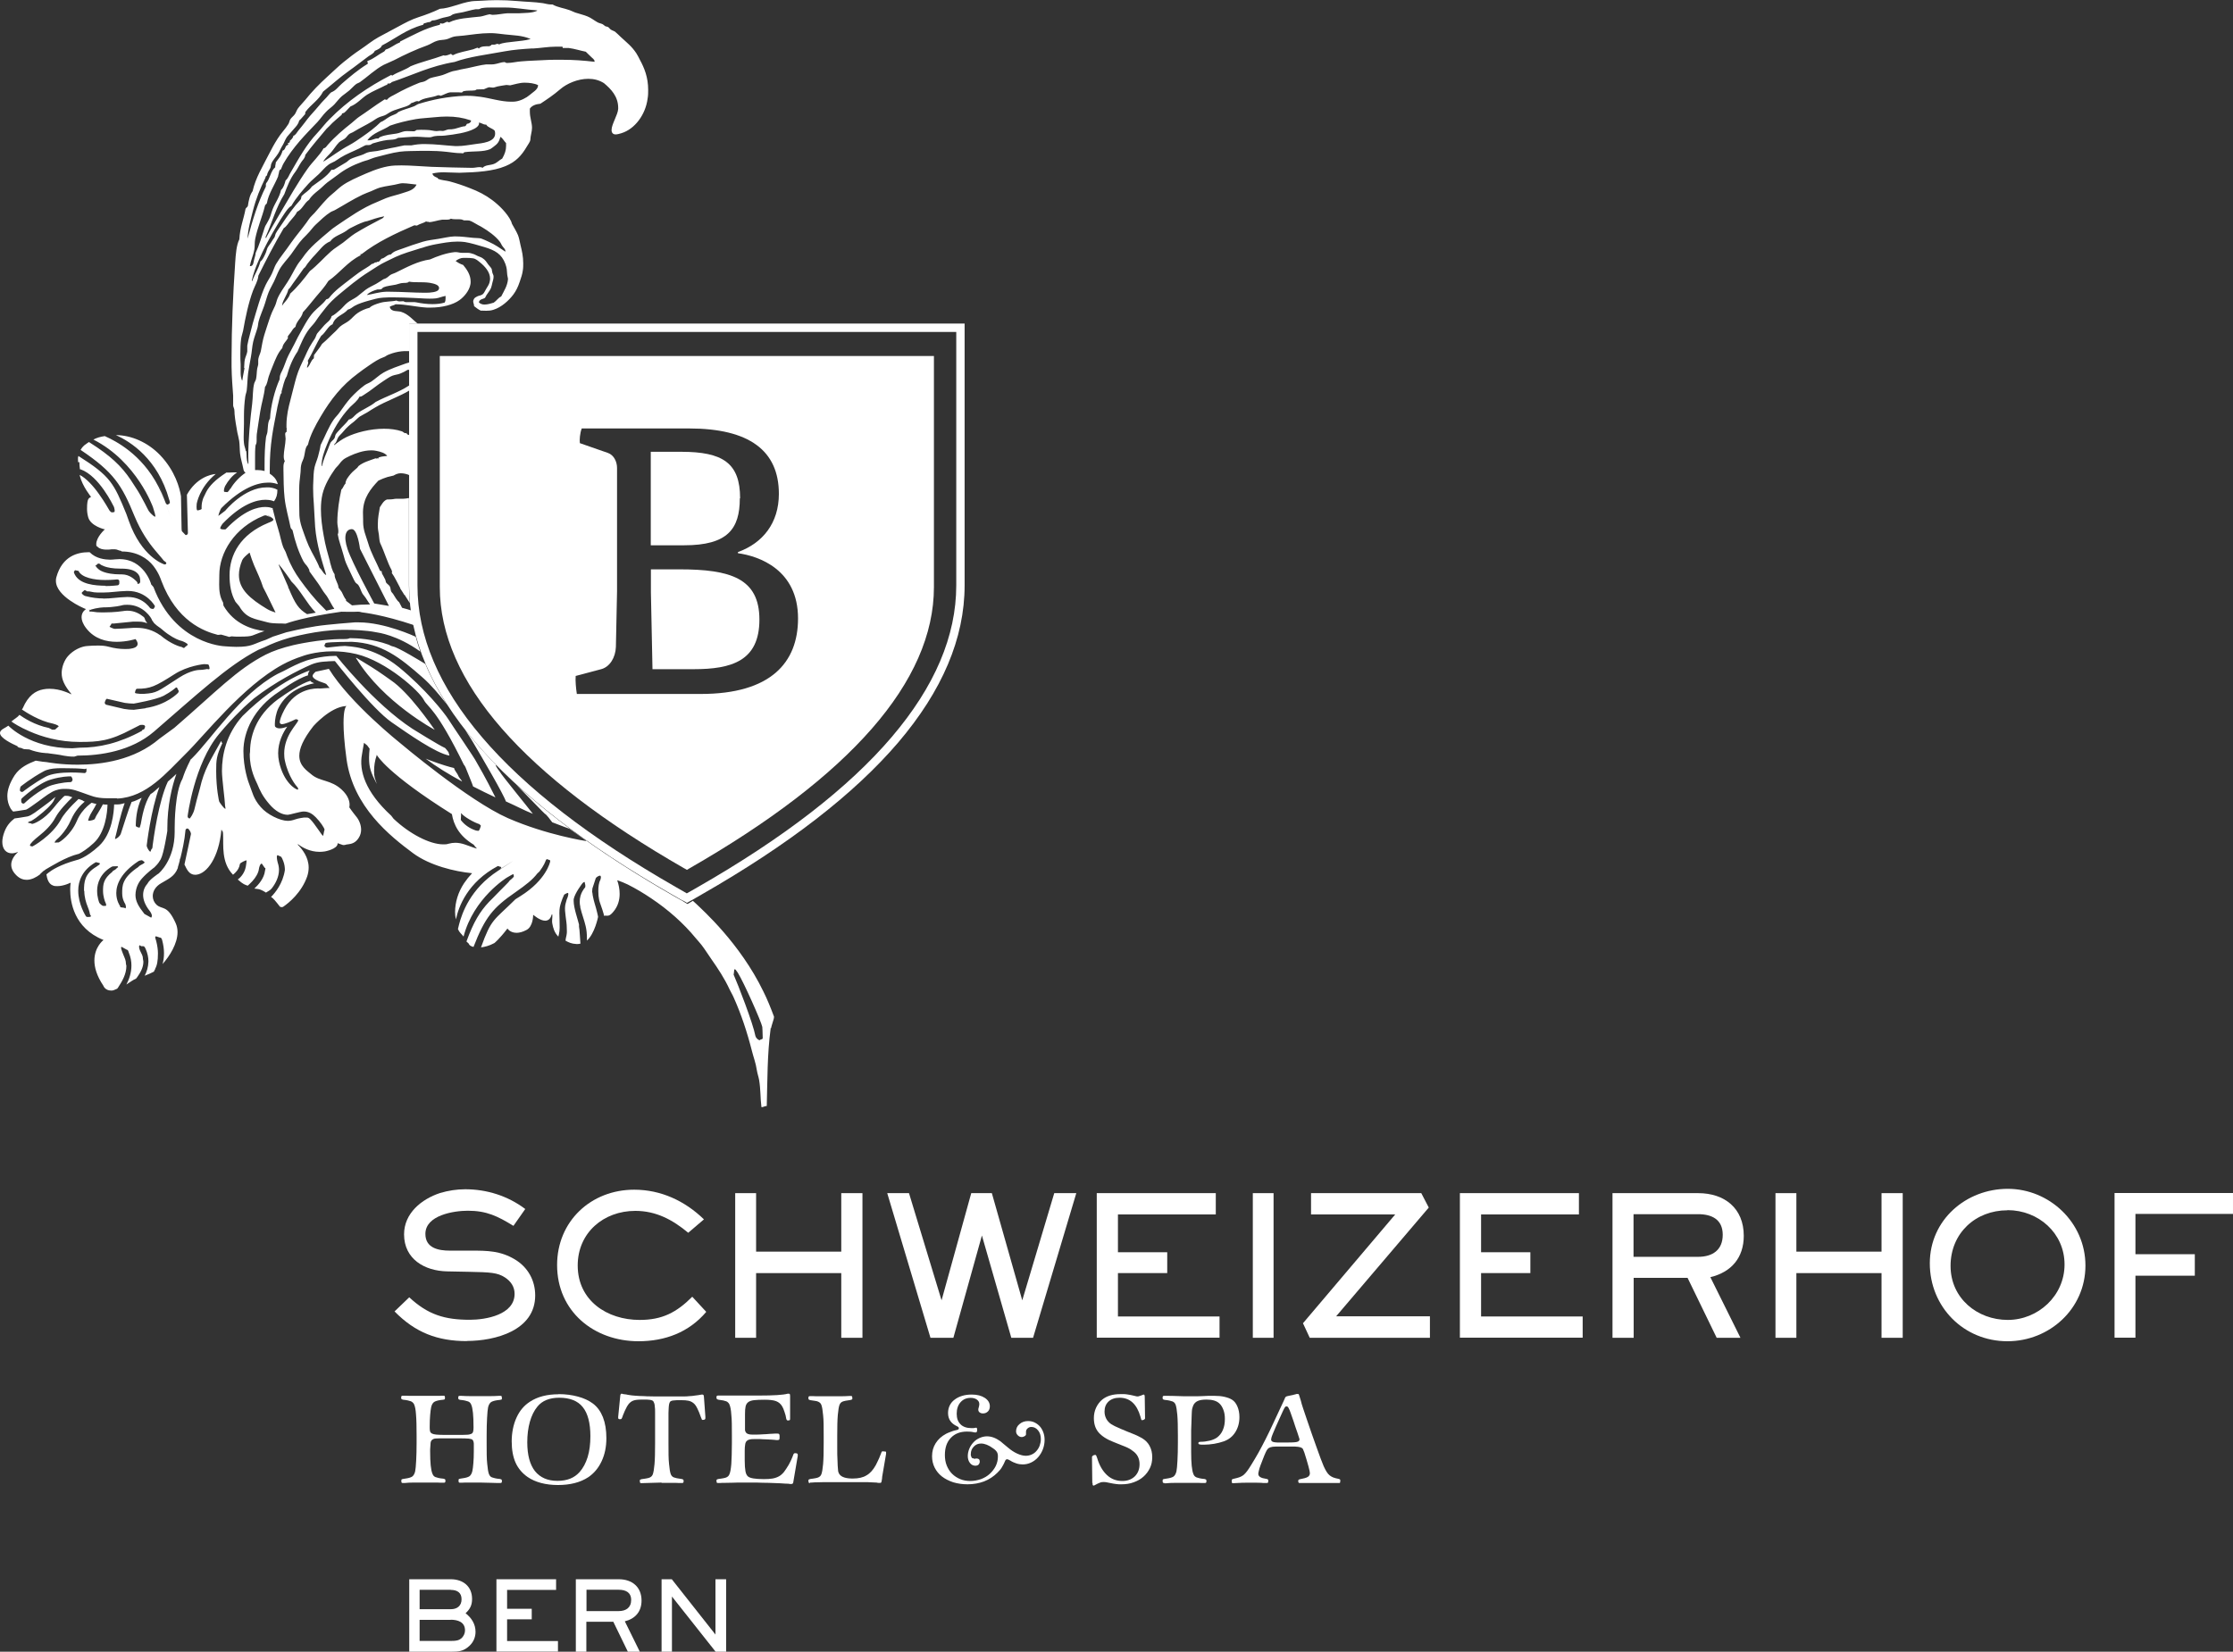 <?xml version="1.0" encoding="UTF-8"?><svg id="Ebene_1" xmlns="http://www.w3.org/2000/svg" viewBox="0 0 154.96 114.65"><rect x="0" y="0" width="154.96" height="114.65" fill="#333333" stroke="none"/><defs><style>.cls-1{fill:#fff;}</style></defs><g id="Badge_Schweizerhof"><path id="Schmuck" class="cls-1" d="m35.11,55.64c-.15-.49-1.72-3.16-2.31-4.16,0,0-.2-.33-.52-.82.64.82,1.37,1.64,2.17,2.46-.07-.03-.08.04.27.5,0,.07,2.03,2.56,2.26,2.87-.71-.29-.98-.46-1.87-.86h0ZM1.22,51.8c-.4-.18-1.22-.57-1.22-.92,0-.11.07-.21.27-.32.11-.06.21-.12.31-.19,0,0,0,0,.02.02,0,0,1.47,1.55,4.42,1.55l.52-.04h0c1.32,0,2.71-.3,4.31-1.17v-.03l.03-.03c.09-.04.15-.05.15-.11h0c.16-.3-.22-.24-.27-.24-.02,0-.04,0-.07.02l-.53.27c-1.57.84-2.35.89-3.64.89-1.42,0-2.62-.36-3.46-.73-.7-.3-1.14-.59-1.27-.69.24-.2.43-.29.56-.46.28.2,1.05.71,2.04.91l.23.12h.12s.12,0,.14-.06l.17-.15h.02v-.02c-.02-.09-.32-.17-.39-.19-.94-.18-1.86-.78-2.16-.98.04-.06.06-.09.06-.09.38-.89.89-1.21,1.42-1.31.14-.03.29-.04.43-.04.4,0,.78.09,1.05.19.27.09.45.19.45.19l.02-.02c-.48-.57-.67-1.01-.67-1.43v-.08c.02-.4.19-.84.44-1.12.38-.43.94-.68,1.35-.7.22-.02.48-.03.74-.03s.5.02.72.08c.4.11.79.16,1.13.16.16,0,.31,0,.44-.03.34-.05.45-.19.45-.33,0-.17-.15-.33-.15-.33h0s-.58.19-1.3.19-1.53-.19-2.11-.93c-.25-.32-.33-.58-.33-.78,0-.37.28-.54.28-.54l.03-.02-.15-.06s-1.94-.82-1.94-1.9c0-.08,0-.16.03-.25.41-1.49,1.5-1.74,2.24-1.74h.07c.45.46,1.07.51,1.42.52.18,0,.3-.02.3-.02.11,0,.23-.02.34-.02.87,0,1.39.42,1.74.85.17.22.29.44.36.6.04.09.06.15.08.2,0,.02.01.04.02.05h0v.04l.17.2c1.5,3.97,4.89,4.11,4.95,4.11h0c.29.02.55.04.79.04h.01c1.11,0,1.15-.2,2.05-.49l.49-.22c.32-.1.6-.2.93-.3,0,0,1.24-.3,2.05-.42.81-.13,2.7-.27,2.7-.27h.27c1.81,0,3.89.97,3.96,1,.09.34.2.69.32,1.03-1.61-1.16-2.94-1.32-3.05-1.34-.74-.15-1.68-.17-2.04-.17h-.33c-1.7,0-3.65.55-3.66.55-.67.19-1.26.42-1.76.67l-.41.17c-2.12,1.09-4.31,3.15-7.23,5.67-1.58,1.36-3.73,1.67-5.31,1.67h0l-.23.07c-.6,0-.89-.12-1.26-.16s-.57-.08-.58-.08h-.02s-.6,0-1.26-.26l-.36-.02c-.19-.06-.16-.09-.32-.1-.04-.02-.08-.04-.13-.06v-.04Zm5.44-12.51c0,.08.15.19.19.23.03.03.4.35,1.52.35h.09c.53,0,.87.35.99.46.06.05.08.1.09.13v.04h0c0,.08.06,0,.14,0h0s.05-.07.05-.13c0-.09-.01-.2-.02-.24,0-.02-.02-.2-.2-.36-.18-.17-.5-.3-1.08-.3h-.09c-.54,0-.88-.08-1.08-.15-.1-.04-.17-.07-.21-.09s-.04-.03-.05-.03c-.04-.04-.1-.08-.16-.08-.02,0-.04,0-.06.02l-.15.13h-.01s-.01.02-.01.03h.05Zm.65,1.39c.47,0,.83-.05.84-.05.07,0,.13-.07.13-.14v-.15c0-.07-.07-.12-.14-.12h-.02s-.35.04-.8.04h-.05c-.71,0-1.61-.16-1.82-.63l-.24-.05h0s-.08.08-.08.13c0,.02,0,.04.01.06l.05.11h.01-.01c.36.69,1.39.77,2.13.78v.02Zm-.15.87c.55,0,1.01-.09,1.65-.11h.06c.58,0,.98.22,1.25.45.13.11.23.23.29.31.04.05.14.07.21.07.06,0,.12-.14.13-.18v-.02s-.56-1.05-1.88-1.05h-.07c-.66.02-1.12.11-1.64.11h0c-.15,0-.27,0-.39,0-.15,0-.32-.02-.58-.08h-.14s-.12-.08-.18-.09c-.01,0-.18.16-.18.16t-.02.03c0,.09.17.2.24.22.49.13.89.17,1.26.17h-.01Zm3.95,2.53c.77.66,1.44.82,1.45.82h.03s.13.08.18.08h0s.03,0,.03-.03l.22-.18h.01v-.02h0c-.01-.1-.35-.24-.42-.26,0,0-.26-.05-.65-.28-.2-.12-.43-.27-.67-.48,0,0-.01,0-.02-.02h0c-.23-.2-.31-.2-.57-.45l-.15-.21c-.02-.14-.61-1.07-1.7-1.07-.13,0-.26,0-.4.04,0,0-.5.14-1.28.14-.23,0-.93.13-.94.21,0,.04-.02-.1-.04-.07,0,.02.02.15.02.15h.15c.29.05.47.06.72.06h.09c.82,0,1.34-.09,1.35-.09.11-.02.22-.03.33-.03.47,0,.84.21,1.1.42.13.1.09.21.16.29.03.04.06.09.11.16-.33-.11-.4-.11-.72-.11-.09,0-.19,0-.28,0-.62.06-1.11.11-1.11.11l-.19.02h0s-.09,0-.13,0c-.03,0-.07,0-.07.05l-.12.18h0s.27.14.35.14h.04c.15,0,.72-.03,1.27-.07.08,0,.17,0,.25,0,.53,0,1.1.15,1.6.51Zm-1.75,4c.02.06.18.06.34.08.16,0,.32,0,.32,0,.86-.06.9-.15,2.22-1l.2-.13c.78-.5,1.32-.53,1.44-.53h.03c.16,0,.46-.06.46-.06.03,0,.07.02.11.02.03,0,.06-.02.06-.05h-.02.02v-.03c0-.06-.04-.25-.1-.26h-.01s-.1-.02-.27-.02c0,0-1.13.1-2.07.71-1.32.84-1.65,1-2.59,1h0c-.08,0-.13.2-.13.27h0Zm.74,1.07c1.51-.23,2.24-1.05,2.25-1.05h0s.05-.07.05-.11c0-.03,0-.06-.03-.09s-.07-.18-.11-.18c-.03,0-.07,0-.09.04,0,0-.3.26-.82.54-.52.27-2.07.54-2.07.54-.2,0-.41-.02-.62-.05l-1.22-.28h-.03c-.06,0-.12.18-.14.24v.03c0,.07.05.12.11.14l1.23.29c.24.04.46.06.68.06l.83-.11h-.02Zm17.97-7.87l.37.58c-.04-.41-.06-.82-.06-1.23v-6.06c-.13.02-.26.05-.39.05-.05,0-.1,0-.14,0h-.2c-.12,0-.27,0-.32.02-.12.03-.49.03-.48.03-.24.1-.35.33-.49.54-.06.36-.14.73-.14,1.16v.18c0,.17.04.36.07.54.03.2.03.45.09.6.31.65.5,1.35.8,1.89,0,.04.02.08.03.12,0,.02,0,.04-.03.06.23.32.39.69.58,1.03l.02.05h-.01c.06.1.29.43.29.47v-.02Zm25.41,30.07v.04c-.24,1.8-.22,3.56-.27,5.38-.14,0-.24.08-.33.08h-.04c-.08-.62-.05-1.24-.16-1.88-.04-.23-.12-.44-.16-.69-.07-.49-.23-.89-.34-1.33-.33-1.3-.75-2.57-1.27-3.72-.08-.19-.19-.36-.28-.55-.35-.76-.8-1.44-1.27-2.11-.23-.33-.44-.67-.68-.98-.12-.16-.27-.31-.4-.47-.85-1.04-1.93-1.99-3.1-2.77-.52-.35-1.02-.65-1.61-.95-.22-.11-.46-.2-.7-.29h-.03v.02c.09.26.16.58.16.92,0,.41-.11.85-.43,1.23-.27.33-.37.28-.55.28-.04,0-.08,0-.12,0,0,0,0-.03,0-.04v-.05h0c-.03-.14-.14-.44-.28-.85-.02-.06-.04-.13-.05-.2-.03-.12-.05-.34-.05-.57,0-.28.03-.58.14-.77.03-.08.04-.15.04-.2s-.02-.09-.06-.1c-.05,0-.24.07-.3.19l-.23.7-.02.24s.03.08.03.14c0,.1.05.25.08.42.02.07.04.15.06.22.15.48.24.92.24.92v.05s-.22,1.13-.77,1.63v-.16c0-.33-.03-.6-.09-.85-.1-.43-.25-.79-.37-1.29v-.05c-.03-.12-.04-.24-.04-.35,0-.29.08-.53.18-.71.07-.13.14-.22.2-.29.04-.14-.03-.27-.03-.33,0,0,0-.04-.03-.04-.03,0-.07.03-.13.09,0,0-.53.68-.61,1.11,0,.04,0,.08,0,.13,0,.46.28,1.25.37,1.62v.15c.05.21.07.9.1,1.18-.07.02-.15.03-.23.03h-.03c-.37-.02-.54-.11-.77-.23v-.06c0-.06.03-.16.06-.3.05-.26.02-.32.02-.57,0-.45-.17-1.09-.11-1.5.02-.16.07-.26.11-.44h0s.1-.2.11-.37h0s0-.08-.04-.08c-.06,0-.25.12-.25.12,0,0-.21.43-.3.87-.09.45.06,1.38-.06,1.86,0,.05-.05.15-.04.19-.29-.3-.36-.6-.42-.9-.04-.15,0-.37,0-.47v-.15s0-.02-.02-.03c-.03,0-.02.02-.03.03-.09.31-.25.4-.44.41-.19,0-.39-.1-.55-.2-.16-.1-.27-.2-.27-.2h0s-.02,0-.02,0c0,.02,0,.8-.46,1.04-.28.15-.51.2-.69.2-.44,0-.62-.28-.62-.28v-.02l-.03.02c-.55.72-.89.99-.89.99-.37.2-.68.27-.93.3.73-2.03.87-1.83,2.39-3.34l.35-.22c1.81-1.13,2.06-2.39,2.06-2.4,0-.02,0-.03,0-.05v-.03s-.16-.06-.2-.08h-.02c-.07,0-.09.12-.12.17,0,0-.08.25-.4.68l-.15.14c-.33.43-.77.78-1.53,1.31-1.55,1.07-2.1,1.73-2.9,3.79-.31-.07-.33-.23-.33-.23-.06-.05-.11-.1-.16-.15,0-.01.02-.03.02-.05.47-1.28.9-2.01,1.55-2.7l.27-.27c.65-.68,1.14-1.13,1.15-1.2h0s.3-.23.3-.3c0,0-.02-.15-.03-.15-.04,0-.16.06-.46.24,0,0-2.31,1.42-3,4.09-.16-.2-.29-.28-.39-.52.01-.06.04-.17.08-.33.2-.76.77-2.46,2.71-3.72,1.29-.84,1.33-.87.12-.1.07-.05.09-.09.09-.11s0-.03,0-.04c0,0-.03-.02-.04-.02-.07,0-.16-.07-.2-.05-2.09,1.12-2.72,2.82-2.9,3.7-.04-.21-.06-.29-.06-.5,0-.68.21-1.39.63-2.02.17-.25.35-.47.53-.66l.02-.03h-.03c-1.14-.11-2.9-.52-4.07-1.39-1.6-1.19-4.15-3.21-4.61-6.51-.16-1.17-.21-1.98-.21-2.52,0-.84.12-1.08.16-1.14h.01s.03-.04.03-.04h-.04c-1.09.07-2.25,1.39-2.25,1.39-.73.93-.98,1.58-.98,2.06,0,.71.54,1.04.87,1.32.57.47,1.33.35,2.06,1.02.48.44.56.84.56,1.06,0,.11-.02.18-.02.18,0,0,.21.31.48.64.2.24.34.58.34.91,0,.19-.05.39-.16.56-.22.36-.5.43-.76.46-.11,0-.18.05-.28.05-.04,0-.09,0-.14-.03-.17-.05-.28-.1-.28-.1h-.01v.02c0,.39-.88.55-.88.55-.13.02-.25.03-.37.03-.67,0-1.2-.3-1.5-.53l-.02.03h0c.31.31.76.87.76,1.59,0,.19-.03.39-.1.61-.39,1.12-1.27,1.84-1.65,2.1-.04.03-.08.04-.11.04-.07,0-.12-.03-.13-.03,0,0-.39-.51-.51-.6-.04-.03-.08-.05-.11-.08.27-.27.82-.92.96-1.87,0-.2-.03-.4-.11-.61-.03-.07-.11-.32-.2-.33h0l-.2-.09h-.01s-.04.06-.04.11c0,.13.04.35.06.4.06.18.09.35.09.51h0c0,.49-.24.95-.49,1.27-.16.2-.32.23-.41.31-.47-.3-.59-.24-.81-.28.28-.26.68-.71.74-1.24,0-.04.03-.1.03-.15,0-.02-.01-.05-.05-.05l-.2-.29h-.02c-.1,0-.17.27-.18.35-.03.3-.24.63-.46.87-.12.13-.24.24-.32.31-.19-.07-.3-.08-.69-.43.13-.09.47-.39.56-.9.04-.22.05-.35.05-.42,0-.05-.45.16-.46.24-.04.25-.16.44-.28.56-.1.12-.18.16-.2.19h0c-.83-.85-.65-2.06-.69-2.82-.01-.3-.1-.19-.09-.28v-.02h-.03v.02c-.17,1.88-.99,3.03-1.75,3.1h-.07c-.43,0-.58-.39-.74-.71.1-.43.45-2.11.45-2.11v-.03c0-.1-.14-.34-.23-.36h-.01c-.07,0-.14.05-.14.13-.06.7-.23,1.44-.36,1.96h-.02s-.02.1-.02.15c-.05.17-.08.27-.08.29-.03.1-.05.15-.05.19v.02c-.22.58-.62.74-1.16,1.06-.4.23-.58.57-.58.89,0,.23.1.45.26.6.4.37.74-.03,1.33,1.28.09.2.13.41.13.62,0,.8-.55,1.67-1.04,2.22.06-.21.1-.46.1-.75s-.04-.58-.13-.92c-.02-.07-.06-.17-.14-.17h-.02l-.27-.09s-.05.03-.05.06c0,.08.06.22.07.27.08.32.12.61.12.85,0,.54-.06.84-.2,1.09v.05c-.09.05-.03.11-.09.14-.19.1-.4.19-.63.28.14-.27.25-.6.26-.99,0-.28-.06-.58-.2-.89-.03-.06-.07-.16-.15-.17h-.15l-.11-.07h0s-.04.05-.04.09c0,.09.04.23.06.27.13.28.21.37.21.6l.03.18c0,.43-.23.79-.41,1.05-.03.05-.07.09-.1.13-.25.11-.4.24-.67.41.19-.36.35-.81.35-1.32,0-.28-.05-.58-.18-.89-.03-.06-.04-.19-.12-.2h-.01l-.38-.21h0s-.03.04-.03.06c0,.11.13.41.15.47.11.27.19.41.19.66l.03.14h0c0,.57-.3,1.07-.54,1.44-.03.05-.06.1-.1.14-.22.09-.26.13-.41.13-.44,0-.55-.34-.55-.34-.47-.7-.62-1.28-.62-1.75,0-.94.62-1.41.62-1.41l.02-.02h-.03c-2.04-.83-2.29-2.65-2.29-3.49,0-.27.03-.44.03-.44v-.03h-.02s-.46.23-.9.23c-.11,0-.22,0-.32-.05-.3-.11-.4-.49-.44-.77.02,0,.03-.02.04-.03h0,0s.03-.03.1-.08c.21-.17.8-.56,1.96-.88.02,0,.63-.13,1.55-.98.92-.86,1.03-2.34,1.05-2.88h.21c.23,0,.31-.04.52-.09-.29.8-.59,2.14-.59,2.14-.02.07-.08.3-.08.33,0,0,0,.02.02.02l.12-.06s.19-.12.26-.3c.18-.53.52-1.67.75-2.21.28-.07.43-.17.7-.29-.39.79-.4,1.66-.41,1.88v.06c0,.07.19.13.27.13h0s.04-.1.08-.26c.08-.45.24-1.42.67-2.06.26-.15.38-.32.62-.5-.6,1.62-.88,4.05-.88,4.05v.02c0,.11.16.4.25.42h.01l.07-.18c.08-.02.07-.17.08-.23v-.02c.02-.13.12-.93.31-1.89.18-.88.43-1.88.75-2.55.2-.17.4-.35.59-.53-.31.87-.63,2.18-.63,3.8v.16s-.24,1.57-.46,1.97c-.12.2-.17.27-.25.36l-.19.2s-.48.34-.87.78c-.23.26-.43.64-.44,1.13h0c0,.44.21.8.62,1.32l.47.26h0s.05-.08.05-.12c0-.11-.08-.25-.14-.33-.36-.45-.47-.83-.47-1.13,0-.34.14-.6.3-.78.07-.15.27-.33.45-.47.09-.07.18-.13.24-.18.03-.02.06-.04.08-.05,0,0,.01,0,.02-.02t0,0h0s1.1-.91,1.1-2.88h0v-.27c0-.35.02-2.5.54-3.41.14-.42.27-.73.38-.95.1-.22.16-.31.16-.33h0s.02-.03.02-.05c.02-.02.05-.05.09-.08,1.34-1.32,3.32-4.45,5.95-5.87l.44-.21c.52-.28,1.04-.54,1.57-.72,0,0,.96-.32,1.98-.32h.09s2.6,3.31,5.28,5.06c0,0,1.86,1.16,2.26,1.33.02,0,.24.29.24.29l.07.24c-.94-.16-2.87-1.52-4.01-2.31-1.34-.92-3.94-4.25-3.94-4.25-.04,0-.06,0-.08,0-.25,0-.53.03-.53.03,0,0-.52,0-1.01.2-.96.42-2.48,1.19-4,2.36,0,0-.69.59-.97.89-.47.46-.95.98-1.45,1.58-1.73,2.08-2.18,5.69-2.18,5.7v.02c0,.07.05.13.12.14h.03c.06-.07.23-.29.32-.63.09-.38.22-.9.38-1.45.3-1.33.74-1.96,1.42-3.2.12-.23.06.14.15.03-.43.91-.44,1.2-.44,1.96h0c0,1.24.2,2.11.21,2.12.03.07.33.49.42.5h.02l-.04-.26v-.04c0-.25-.21-1.78-.21-2.32,0-1.12.29-2.54,1.43-3.82,1.29-1.27,2.45-2.06,3.35-2.56.53-.29.97-.48,1.31-.6-.07.1-.12.21-.12.34h0c-.77.22-2,1.13-2,1.13-1.76,1.14-2.48,2.78-2.48,4.13h0c0,1.18.33,2.13.45,2.42.17.41.23.87.75,1.46.44.52,1.35.96,1.88.96.17,0,.34-.04.51-.1.21-.08.61-.13.61-.13.3,0,.29-.02.45.13.29.29.81,1.13.87,1.14.03,0,.08-.38.1-.39.01,0,.01-.02.01-.03,0-.12-.31-.57-.61-.87-.22-.22-.47-.4-.84-.4-.23,0-.97.23-1.1.23h0c-.41,0-.86-.25-1.28-.74-.49-.57-.66-.97-.83-1.38-.11-.26-.53-.98-.53-2.09h0l.02-.16c0-1.29.56-2.76,2.23-3.85,0,0,.36-.26.8-.52.39-.24.85-.48,1.15-.56.07.1.12.09.27.17-.66.13-1.86.52-2.47,1.7-.18.35-.26.85-.26,1.13,0,.1,0,.17.04.2.09.08.19.1.3.1.16,0,.34-.05.52-.12-.29.41-.63,1.06-.63,1.85,0,.18.02.37.06.57.31,1.46,1.16,1.95,1.29,1.95,0,0,.02,0,.03,0,0,0,.01-.03.01-.04,0-.08-.08-.17-.13-.22,0,0-.55-.63-.79-1.74-.04-.17-.05-.34-.05-.51h-.01.01c0-.61.23-1.15.47-1.53.22-.36.49-.66.5-.76v-.02s-.07-.06-.12-.06c-.02,0-.04,0-.06,0-.33.16-.75.34-.96.34h0s-.12,0-.14-.13h0c0-.14.09-.43.32-.87.81-1.56,2.27-1.48,2.41-1.48h.13s.36-.03.44-.03c.01,0,.03,0,.04,0h.12l-.02-.03c-.07-.08-.14-.16-.21-.25-.09-.05-.16-.07-.19-.08-.46-.14-.67-.29-.73-.39h0s-.02-.05-.03-.07h0v-.02c0-.07.08-.18.21-.29l.92-.2c1.48,2.4,4.97,5.17,4.97,5.17,0,0,4.71,3.98,7.45,5.19,2.7,1.18,5.42,1.59,5.42,1.59v-.03l-1.14-.82s-.38-.13-1.2-.45c-.14-.19-.4-.54-.51-.59-.02,0-1.11-1.13-2-2.04,2.83,2.6,6.46,5.17,10.88,7.71l.74.42.14.09.14.08.29-.17.08-.05c.08.07.15.14.23.21.43.42,3.04,2.73,4.66,6.08.28.56.5,1.11.74,1.75v.03c0,.17-.2.62-.2.8v-.03ZM5.83,61.83c0-.61.04-1.18.86-1.67l.08-.06s.16-.08.16-.15v-.03s-.2-.07-.25-.07c-.02,0-.05,0-.07.02-.9.53-1.18,1.28-1.18,1.94v.02c0,.95.52,1.74.52,1.75.03.05.07.07.12.07.03,0,.18,0,.21-.02.02,0,.03-.03.03-.05,0-.04-.04-.06-.04-.06l-.03-.07s-.02-.19-.15-.5c-.12-.29-.24-.69-.24-1.11h-.02Zm2.05-1.4s.22-.11.23-.19h0l.08-.03v-.02h0s0-.01,0-.02c0-.05-.06-.04-.12-.04-.07,0-.27,0-.31.03-.8.46-1.02,1.14-1.02,1.67h0c0,.48.15.83.15.83.03.06.19.21.26.22h.19s.03-.04.03-.06c0-.08-.07-.2-.09-.26h0s-.03-.1-.06-.2c-.03-.13-.07-.31-.07-.51,0-.46.02-.84.64-1.33l.06-.08h.03Zm1.74-.29l.14-.09c.05-.04.26-.11.27-.19v-.02l-.1-.08s-.06-.05-.09-.05c-.07,0-.16.03-.21.05-1.24.81-1.56,1.63-1.56,2.23h0c0,.53.24.87.25.88.02.02,0,.1.07.11,0,0,.19.03.22.03h.01l.08.04h.01s.03-.05.03-.08c0-.09-.04-.22-.07-.26h0s-.05-.07-.09-.18c-.05-.12-.1-.3-.1-.52,0-.5-.03-1.07,1.15-1.85v-.02Zm23.47-1.25c-.08-.08-.16-.17-.22-.26-1.03-.62-1.39-1.4-1.51-2.12-2.25-1.41-3.55-2.43-4.29-3.1s-.91-.99-.91-.99l-.02-.03v.04c-.13.37-.18.74-.18,1.08,0,.47.06.5.19.91-.42-.8-.54-1.14-.54-1.83,0-.21.02-.42.04-.62l-.17-.23-.22-.18c-.05.25-.14.81-.14.81-.21,1.1.2,2.57,2.03,4.25.06.08.12.15.16.21,1.11,1.05,2.51,1.78,3.45,1.78.13,0,.24,0,.35-.04.18-.05.34-.07.49-.07.45,0,.81.18,1.25.33h0c.08.03.15.05.22.07l.02-.03v.02Zm.28-1.59s-.04-.05-.09-.07v-.02h0c-.4-.12-1.1-.53-1.27-.76l-.03.02h0l.02.04s-.02.32-.02.35v.06c.23.31.59.58,1.05.73.03,0,.1.02.17.02s.14-.26.16-.31l-.02.25.02-.26v-.05h.01Zm19.56,14.76c0-.31-.03-.78-.03-.78-.08-.39-1.28-3.09-1.7-3.76-.12-.17-.16-.24-.21-.24-.03,0-.04.03-.04.06,0,.09-.04.31-.04.31.29.65,1.35,3.39,1.51,4.25.05.21.3.34.31.3,0-.05.2-.04.2-.14ZM5.42,32.09c0-.23-.03-.28.02-.44,2.25,1.42,2.45,1.89,3.33,4.03l.17.48c.88,2.48,2.39,2.99,2.4,2.99.03.02.06.03.09.03.04,0,.09-.02.11-.06v-.03c0-.07-.12-.13-.17-.17,0,0-.18-.23-.62-.74-.43-.51-.97-1.28-1.41-2.34-.88-2.16-1.44-3.06-3.73-4.6h-.02c.16-.3.36-.4.36-.4.07-.06.15-.11.23-.16.01.02.03.03.05.04,1.42.9,2.19,1.62,2.84,2.59l.26.4c.63.93.94,1.75,1.05,1.83.02.04.29.31.37.33.02,0,.03-.03.03-.04,0-.06-.04-.25-.16-.61,0,0-1.1-3.16-4.14-4.71.28-.14.48-.19.79-.24.07.03.2.09.38.18.86.44,2.77,1.58,3.76,4.27.66,1.79.66,1.8.01.02-.98-2.67.03.07.07.15.05.11.09.13.13.13h.03s.14-.08.14-.12c0-.08-.03-.18-.05-.22-.79-2.83-2.69-4.03-3.7-4.48,1.08.01,2.21.5,3.07,1.39,1.05,1.1,1.36,2.29,1.45,2.86l.04,2.21s0,.23.05.24l.23.24h.02c.08,0,.14-.07.14-.14h0l-.07-2.66c.66-1.18,1.64-1.41,2-1.44-1.14.94-1.32,2.06-1.32,2.08,0,.03-.01.11-.01.2,0,.11,0,.23.07.25,0,0,.27-.04.29-.12h-.02.01v-.11c0-.16.02-.46.18-.76l.14-.29c.22-.43.65-.86,1.36-1.32.01,0,.02-.02.03-.03.13,0,.12,0,.24,0,.22,0,.38-.03.51,0-.32.2-.61.55-.83.94-.03.05-.08.22-.08.32,0,.03,0,.06.03.08l.2.02c.06,0,.17-.18.22-.25v.02l.02-.03c.23-.4.65-.83,1.01-1.07h.02l-.02-.03c-.06-.05-.11-.12-.13-.24-.07-.37-.19-.73-.23-1.08-.03-.28-.02-.58-.06-.87-.03-.2-.09-.4-.13-.6-.07-.41-.15-.82-.19-1.26-.01-.1,0-.23-.02-.33s-.07-.18-.08-.27v-.69c-.04-.54-.1-1.28-.11-2v-.63c0-2.09.1-4.4.25-6.59.04-.61.09-1.23.29-1.63.04-.81.3-1.39.43-2.11.03-.08.12-.11.16-.2.06-.4.14-.78.33-1.03.21-.94.7-1.71,1.1-2.51.2-.4.41-.78.64-1.14.22-.36.53-.66.75-1.02.06-.11.07-.23.13-.32.07-.12.22-.22.31-.35.08-.11.13-.29.22-.41.14-.19.34-.38.5-.58.46-.58.98-1.11,1.54-1.62.38-.34.73-.69,1.11-1,.38-.31.77-.61,1.19-.89.42-.28.81-.61,1.25-.85.45-.25.91-.48,1.36-.73.46-.25.92-.5,1.42-.66.5-.16,1-.35,1.48-.58.69-.03,1.39-.4,2.19-.52.21-.03.45-.02.69-.04.33-.02.69-.04,1.06-.04.46,0,.94.02,1.4.06.64.06,1.21.06,1.81.15.18.03.36.09.55.09h.11c.37.21.8.25,1.2.4.14.05.24.11.38.16.29.1.59.16.85.27.25.1.45.27.7.41.11.06.25.08.35.13.06.03.11.09.17.13.07.04.15.03.21.07.07.03.11.13.2.18.09.06.19.08.27.13.14.11.27.25.4.37.43.4.77.65,1.09,1.14.09.14.17.3.25.46.3.55.57,1.2.57,2.08,0,.19,0,.4-.04.61-.14,1.09-.87,2.11-1.83,2.4-.13.04-.28.08-.39.08-.06,0-.12-.01-.16-.04-.09-.06-.12-.15-.12-.27,0-.4.44-1.05.46-1.47v-.06c0-.8-.5-1.31-.99-1.72-.33-.21-.7-.3-1.08-.3-.74,0-1.5.33-1.96.73-.45.39-.93.71-1.37,1-.31.03-.58.12-.73.34,0,.08,0,.14,0,.21,0,.42.15.77.15,1.12h0c0,.27-.11.54-.12.86,0,.08-.17.33-.25.46-.36.61-.75,1.04-1.47,1.34-.86.36-2.01.43-3.14.46h-.13c-.34,0-.68-.03-1.01-.03-.26,0-.52.02-.77.08h-.02v.02c.05.17.2.22.36.29.01,0,0,.03.03.06.24.11.54.11.8.18.48.13.93.28,1.41.47.58.22,1.07.47,1.55.83s1.04.91,1.31,1.47c.03.05.03.12.06.18.11.21.31.52.42.79.08.21.12.46.18.72.09.36.18.75.18,1.23,0,.16,0,.33-.03.5-.03.24-.12.51-.21.77-.12.36-.25.63-.45.9-.31.41-.82.88-1.37,1.05-.18.06-.33.07-.5.07-.12,0-.24,0-.39-.01-.17-.08-.31-.19-.46-.31,0-.14-.06-.22-.06-.32,0-.03,0-.07.02-.11.05-.15.14-.18.27-.25.08-.05.24-.05.36-.14.09-.06.16-.22.25-.38.08-.13.19-.3.22-.41.03-.1.05-.2.05-.29,0-.47-.36-.86-.69-1.13-.14-.11-.29-.26-.5-.29-.13-.02-.31-.03-.47-.03h-.19c-.19,0-.37.09-.52.2h-.02l.02.03c.15.11.31.2.5.26.25.3.52.68.52,1.15,0,.07,0,.15-.02.22-.08.42-.42.83-.75,1.07-.45.33-1.22.52-1.99.52h-.28c-.72-.04-1.46-.23-2.15-.23h-.02c-.11.08-.28.09-.4.17h0v.02c.09.37.56.25.8.34.48.15.79.54,1.14.82h-.59v1.9h-.33c-.26.01-.56.06-.84.15-.14.04-.37.13-.46.2-.03.02-.05.04-.09.05-.44.16-.69.34-1.06.59-.27.18-.54.38-.79.57-1.11.82-1.88,1.8-2.58,2.99-.36.61-.72,1.27-.88,1.95-.22.21-.19.6-.3.94-.04.12-.09.21-.13.32-.07.24-.07.36-.08.63-.02.3-.08.61-.09.92-.01.2-.01.42-.01.63v.42c0,.17.01.47.01.63,0,.34,0,.5.06.81.05.28.17.6.27.88.1.29.22.6.33.85.25.55.57,1.03.75,1.52.17.12.22.35.41.47l.04.03v-.04c-.29-.94-.66-2.09-.76-3.31-.04-.5-.05-1.04-.09-1.58-.03-.36-.05-.73-.05-1.09,0-.14,0-.27.01-.4.01-.35.02-.75.09-1.07.06-.25.17-.49.24-.74.07-.27.14-.53.18-.8.32-.62.55-1.26.92-1.78.12-.17.28-.31.4-.49.26-.36.49-.7.78-1.02.28-.3.61-.61.95-.86.14-.1.31-.15.46-.25.3-.2.57-.47.86-.63.48-.27,1.02-.44,1.54-.63.08-.03.17-.05.27-.08v.52h-.14c-.17.1-.33.19-.49.25-.18.08-.39.09-.57.16s-.4.22-.58.34c-.49.31-.91.69-1.37.97-.09.05-.18.14-.28.14h-.05c-.14.3-.44.51-.65.72-.68.71-1.22,1.63-1.61,2.61-.18.44-.37.94-.38,1.49h.03c.11-.44.28-.84.43-1.2.06-.14.1-.29.16-.41.06-.11.21-.2.28-.32.05-.1.05-.22.1-.29.05-.08.14-.17.22-.26.23-.27.49-.48.68-.75.25-.04.37-.26.55-.4.4-.31.91-.48,1.31-.82.73-.39,1.6-.67,2.27-1.11.04-.03.08-.05.11-.07v.36c-.73.45-1.67.76-2.39,1.19-.19.11-.37.22-.55.34-.18.11-.38.2-.55.31-.13.09-.26.24-.4.35-.28.21-.5.4-.74.69-.11.14-.26.26-.34.38-.11.16-.11.36-.25.46,0,.02-.03.03-.04.07v.03l.03-.02c.23-.18.49-.38.82-.54.66-.32,1.65-.58,2.61-.58.43,0,.86.05,1.24.18.08.02.15.13.25.13.02,0,.04,0,.07-.02.02.14.18.13.24.17h0v2.78c-.2-.1-.45-.15-.63-.15h0c-.19,0-.34.06-.51.16l-.42.1c-.23.07-.39.14-.63.25-.53.56-1.05,1.19-1.07,2.16v.08c0,.17.01.33.01.47v.16c0,.57.2.97.34,1.44.21.73.57,1.32.83,1.94.04.05.13.02.12.05v.03c0,.14.08.21.11.28.06.12.09.18.14.27.02.05.03.15.05.19.08.11.2.17.26.27.06.1.05.25.1.36.03.05.08.11.12.15.14.22.27.47.43.59.06.11.12.24.19.36,0,0,.01.02.02.03.26.07.48.13.68.2.04.34.1.67.17,1.01-2.25-.75-3.5-.87-3.6-.89-.08,0-.15-.05-.28-.05h-.1c-.2.02-1.09,0-1.09,0-2.5.35-3.74.78-3.87.83h-.01c-.28-.03-.85.02-1.27-.1-.86-.24-1.45-.26-1.93-1.1l-.27-.32c-.31-.55-.41-1.17-.41-1.84,0-1.43.76-2.84,2.67-3.63.05-.03.36-.12.37-.22v-.02h0c0-.09-.36-.3-.41-.3-.02,0,.26.15.26.16-.02,0-.34-.15-.38-.15-.08,0-.13.02-.17.04-2.01.82-3.05,2.57-3.05,4.1,0,.23-.01.45-.01.66,0,.44.04.84.27,1.25l.03.22c.74,1.28,1.98,1.66,2.87,1.77-.01,0-.03,0-.04,0-.94.3-.68.38-1.72.38h-.14c-.12,0-.19,0-.41-.02l-.17.04s-.24-.08-.55-.16l-.23.02c-.99-.25-2.87-.97-3.92-3.75-.03-.09-.18-.55-.55-1.03-.4-.52-1.14-1.01-2.19-1.01h0l-.08-.05c-.12,0-.25-.1-.39-.1h-.03s-.09,0-.23,0c0,0-.68.11-.94-.16l-.1-.08s-.01-.08-.01-.12c0-.49.58-1.01.58-1.01l.03-.02h-.04s-.96-.22-1.13-.84c-.06-.22-.08-.41-.08-.58,0-.78.14-.73.28-.83,0,0-.59-.71-.78-1.46,0-.02,0-.05-.02-.07.45.22.96.78,1.34,1.32.42.58.7,1.1.71,1.11.02.05.17.24.28.16h.08s.03-.05.03-.09c0-.1-.05-.27-.05-.27h0c-.07-.13-1.02-2.14-2.31-2.61h-.05c-.03-.18-.04-.35-.04-.5h-.08Zm13.71,10.43l-.02-.03c-.29-.57-.55-1.17-.85-1.72-.17-.54-.41-1.03-.63-1.54-.11-.27-.21-.55-.3-.84v-.02h-.03c-.23.19-.43.37-.49.51-.16.39-.23.73-.23,1.03,0,.99.77,1.65,1.95,2.36.17.1.36.18.56.24h.04,0Zm2.78,0l-.02-.02c-.6-.61-1.05-1.55-1.67-2.14,0-.03-.73-1.04-.86-1.17h-.02v.02h0l.66,1.52h0v.03s0,.05.03.07c.47,1.11.68,1.43,1.28,1.8.2-.03.39-.06.58-.1h.03-.01Zm3.07-4.43s-.16-1.36-.56-1.36-.62.43-.3,1.39c.32.96,1.85,3.77,1.85,3.77l1.02.17s-2.01-3.97-2.01-3.97Zm-2.09.89c.09.31.15.62.33.88v.03c0,.32.26.6.27.9.08.11.19.24.23.31.09.18.18.41.29.52v.03h0s0,.04.01.06l.41.31c.4-.04.77-.06,1.12-.06h.13l-.02-.03c-.1-.15-.2-.29-.29-.44-.07-.11-.17-.2-.23-.31-.1-.18-.15-.4-.28-.58-.06-.07-.15-.11-.2-.18-.06-.09-.13-.23-.19-.36-.13-.26-.24-.5-.36-.76-.15-.31-.21-.53-.3-.87-.13-.48-.3-.89-.37-1.33.03-.06.04-.14.04-.22,0-.2-.07-.41-.07-.61v-.04c0-.75.13-1.58.28-2.25.13-.1.16-.31.28-.4,0-.15.1-.34.14-.39.07-.1.14-.2.22-.29.15-.18.31-.29.46-.43.04-.04.07-.1.09-.12.33-.27.76-.38,1.19-.54,0,.01.02.02.04.02.03,0,.07-.02.1-.02.01,0,.02,0,.03.02h0l.03-.02h0s-.01-.02-.01-.03c0-.03.07-.04.13-.06.12-.04.33-.05.45-.07h.02v-.02c-.15-.19-.47-.28-.72-.33-.12-.03-.25-.04-.37-.04-.56,0-1.11.21-1.5.39-.45.21-.53.3-.74.58-.08.11-.21.22-.28.32-.34.48-.72,1.11-.87,1.74-.08.34-.11.69-.11,1.05,0,.6.08,1.23.19,1.83.12.71.28,1.24.44,1.81h-.01Zm8.01-18.43h-.02c-.2.03-.4.13-.63.16-.15.02-.3.02-.46.02-.37,0-.73-.04-1.09-.05-.46-.02-.93-.04-1.39-.04-.24,0-.49,0-.73.02-.38.02-.67.13-.96.2-.36.1-.73.21-1.03.38-.15.09-.28.22-.45.25-.34.4-.87.43-1.06,1.02-.31.11-.49.59-.79.8-.35.55-.6,1.18-.93,1.73h0v.02s.03.06.03.1c0,.1-.08.23-.08.32v.05l.03-.02c.21-.21.21-.46.44-.64,0-.08.01-.15.01-.22.18-.26.39-.49.56-.78.35-.29.64-.61.95-.89.11-.1.2-.23.31-.32.19-.16.42-.25.61-.4.21-.16.38-.39.61-.54.24-.16.51-.28.82-.36.15-.16.44-.25.7-.33.38-.12.84-.09,1.17-.17.05.04.13.06.21.06s.15-.01.22-.01h.05s.1.06.17.06h.48c.09,0,.18,0,.26.02.34.07.73.12,1.1.12.3,0,.59-.03.85-.11v-.02h.01c.04-.08.05-.16.05-.24v-.22l-.02.03Zm-5.38-.08c.31-.05.78-.2,1.26-.22h.29c.74,0,1.7.07,2.39.07h.1c.3,0,.79-.04.88-.22.02-.04.03-.07.03-.11,0-.23-.38-.31-.65-.36-.55-.08-1.01,0-1.43-.08h-.01c-.1.12-.28.07-.5.1-.14.02-.29.08-.42.11-.26.05-.64.09-.84.18-.08.04-.12.12-.18.14-.02,0-.06.01-.09.01h-.15c-.25.07-.52.17-.7.34l-.04.04h.06s.01.01.01.01v-.02h.01-.02Zm4.24-5.07c-.06,0-.13,0-.19-.03-.18.12-.44.16-.62.28-.02,0-.04.01-.05.01-.03,0-.05-.02-.14-.02h-.01c-1.32.57-2.6,1.17-3.67,2.01,0-.01-.02-.02-.03-.02-.02,0-.04.01-.05.04,0,.02.02.03.04.03h.01s0,.02-.02.02c-.9.44-1.45,1.23-2.24,1.78-.25.41-.57.76-.87,1.11-.31.37-.59.74-.9,1.07-.09.41-.43.57-.52,1.01-.15.09-.22.24-.31.37-.07.11-.18.21-.22.3v.03s.01.04.01.06v.03c-.12.21-.35.38-.39.68-.3.32-.48.79-.67,1.26-.09.23-.19.46-.27.71s-.1.53-.26.73c-.06.59-.24,1.14-.33,1.7-.08.53-.17,1.06-.24,1.58,0,.06-.01.13-.01.19v.2c0,.07,0,.14-.01.2,0,.07-.06.13-.07.21-.03.27-.03.56-.03.83v.86h.19c.16,0,.3.02.45.06h.02v-.41c0-.66.02-1.34.1-1.93.02-.13.09-.25.1-.39.04-.31.01-.65.18-.91.04-.86.33-1.98.67-2.73v-.07c0-.21.09-.36.17-.52.13-.27.22-.56.33-.83.15-.35.34-.66.51-1,.08-.17.16-.33.25-.5.34-.6.69-1.32,1.1-1.75.29-.31.63-.53.87-.87.05-.02.13-.03.18-.08.41-.54.96-.91,1.48-1.32.2-.16.41-.31.61-.46.28-.21.65-.38.89-.6h.01c.09,0,.14-.06.23-.11h0s.03.01.06.01h.02s.03-.03.04-.05c.02,0,.04.01.06.01.12,0,.18-.16.25-.22.27-.05.36-.28.66-.3.2-.23.46-.28.76-.39.48-.18.96-.34,1.45-.49.34-.1.7-.14,1.08-.2.39-.06.76-.16,1.11-.17h.07c.42,0,.83.06,1.24.1.21.02.44.01.56.05.15.05.35.15.53.23.41.18.78.44,1.11.66l.03.02v-.04h0c0-.15-.13-.23-.2-.34-.07-.09-.12-.24-.2-.33-.28-.37-.8-.74-1.19-.97-.09-.06-.19-.11-.29-.16-.21-.11-.45-.28-.62-.32-.03,0-.07-.01-.11-.01h-.25c-.08-.02-.13-.06-.21-.07-.07-.01-.14-.01-.21-.01h-.12c-.12,0-.25,0-.38-.04-.09.06-.19.07-.29.07h-.32c-.32.04-.65.17-.92.17v-.02Zm-10.14,5.75c.19-.24.41-.44.52-.77.51-.46.94-1.01,1.36-1.56.53-.41.97-.93,1.48-1.38.24-.21.55-.39.83-.6.28-.21.55-.46.82-.63.57-.35,1.2-.69,1.76-.98.08-.04.2-.08.25-.18l.02-.03h-.03c-.42.08-.79.21-1.15.33-.07.02-.14.02-.21.05-.34.12-.68.29-.97.44-.12.06-.18.12-.25.17-.38.27-.87.37-1.13.74-.47.19-.7.57-1.04.92-.12.12-.23.25-.34.38-.14.16-.27.34-.37.5-.02.03-.07.05-.1.09-.26.36-.5.72-.75,1.05-.1.13-.18.3-.31.4-.09.4-.38.73-.43,1.07v.06l.02-.04h.02v-.03h0Zm17.72-15.21v-.03c-.25-.13-.64-.17-.91-.17h-.05c-.32,0-.72.13-.96.18h-.05c-.07,0-.13-.02-.2-.02h-.04c-.2.02-.41.07-.6.1-.1.02-.2.07-.3.08h-.04c-.07,0-.14-.02-.21-.02h-.05c-.13.03-.25.1-.36.14-.15,0-.33,0-.47.01-.05,0-.09.05-.12.06-.26.04-.56,0-.81.06-.06.02-.08.08-.12.09h-.04c-.06,0-.12-.01-.19-.01h-.58c-.23.03-.45.18-.66.24-.04-.03-.1-.04-.16-.04h-.03c-.4.18-1,.16-1.33.43-.04-.02-.07-.02-.1-.02-.15,0-.27.12-.41.13-.19.23-.54.28-.85.39-.1.04-.22.07-.33.11-.28.1-.39.2-.58.31-.15.09-.34.11-.51.19-.16.07-.31.19-.46.28-.41.25-.88.47-1.25.7-.1.07-.24.11-.33.17-.11.08-.19.23-.31.32-.13.1-.29.16-.4.26-.2.2-.35.46-.53.67s-.4.39-.56.64l.02.02c.6-.37,1.14-.8,1.77-1.13.3-.16.6-.37.89-.57.46-.32.92-.66,1.29-1.03.22-.08.4-.25.61-.37.15-.09.33-.14.48-.22.06-.03.1-.09.15-.12.32-.16.72-.25,1.05-.38.12-.04.22-.13.33-.17.99-.31,2.04-.52,3.24-.57h.17c.3,0,.6.03.89.07.68.09,1.43.34,2.13.34.09,0,.18,0,.28-.01.38-.04.79-.26,1.01-.45.21-.19.59-.38.59-.68v.02Zm-19.94,12.53h.02c.18-.05.17-.29.21-.43.04-.18.11-.34.11-.48h0c.25-.55.43-1.15.62-1.74.05-.16.1-.21.16-.32s.09-.16.13-.24c.13-.23.17-.49.27-.74.17-.44.48-.83.58-1.33.17-.15.25-.41.32-.67.18-.14.24-.38.35-.55.58-1,1.1-1.95,1.85-2.74.3-.32.56-.68.87-.98,1.21-1.23,2.65-2.22,4.24-3.04l.02-.02s.02.05.07.05c.02,0,.04,0,.06-.03.38-.23.85-.36,1.21-.61.71-.3,1.54-.48,2.29-.76.02,0,.05.02.09.02.14,0,.31-.08.42-.12.05,0,.04.07.12.08h.05c.34-.19.92-.27,1.38-.4.13-.04.25-.11.32-.11h0s.04.06.09.06c.03,0,.04,0,0,0-.04,0,.07-.08.09-.09.14-.06.3-.07.41-.07h.23s.02,0,.03-.02c0,0,0-.02-.02-.03.03,0,.05,0,.07,0,.03,0,.04-.03.05-.06h.17s.09,0,.18-.05c.06,0,.09,0,.11,0s.03,0,.05.04h0c.28-.14.68-.15,1.05-.2.38-.05.78-.07,1.11-.17h.04l-.04-.03c-.57-.24-1.12-.23-1.72-.3-.3-.03-.61-.08-.92-.09h-.15c-.62,0-1.3.11-1.82.17-.23.03-.47.03-.66.07s-.36.15-.54.19c-.2.05-.42.03-.63.1-.24.07-.44.22-.67.31-.83.3-1.58.65-2.31,1.03-.24.12-.49.21-.73.33-.58.3-1.15.85-1.65,1.2-.09.06-.19.08-.27.14-.16.12-.3.29-.46.43s-.35.26-.52.4c-.2.17-.35.39-.53.58s-.41.33-.58.52c-.21.21-.38.47-.59.7-.42.44-.85.88-1.24,1.33-.4.47-.79.98-1.1,1.52-.09.15-.13.29-.2.44,0,0-.07.02-.09.06-.05.12-.04.2-.07.27-.02.04-.02.11-.03.15-.25.62-.66,1.19-.78,1.86-.02.07-.1.09-.13.17-.19.79-.52,1.51-.68,2.31-.05.25-.02.5-.06.74-.06.37-.24.74-.31,1.13v.02h.04Zm.08,1.03h.03c.16-.47.43-.83.56-1.35.14-.09.24-.31.34-.52.07-.14.11-.34.16-.44.09-.16.22-.3.31-.47.04-.08.11-.15.16-.23.05-.09.06-.21.1-.29.11-.21.28-.42.4-.61.42-.63.84-1.22,1.32-1.74.05-.07.04-.18.07-.24.22-.23.52-.37.71-.66.47-.36,1.02-.66,1.37-1.17.02,0,.04.01.07.01.11,0,.2-.08.27-.12.25-.15.44-.26.67-.4.11-.07.19-.17.3-.23.18-.09.56-.21.75-.27.22-.07.29-.14.45-.19.19-.06.43-.06.66-.1.43-.08.85-.19,1.26-.26.21-.04.43-.1.63-.13h.48c.14-.02.3-.06.45-.07.17-.02.34-.02.52-.02.68,0,1.39.1,2.06.14h.17c.39,0,.8-.08,1.24-.14.45-.06,1.36-.13,1.37-.71,0-.07,0-.14-.04-.23-.18-.17-.47-.21-.58-.41h-.06c-.12,0-.26-.11-.42-.14h-.02v.1c-.04.16-.2.26-.33.33-.53.28-1.34.39-2.04.47-.23.03-.46,0-.69.04-.11.01-.22.07-.33.08h-.1c-.3,0-.59-.04-.88-.04h-.15c-.37.02-.73.05-1.1.08-.21.15-.51.12-.75.15-.36.05-.69.14-.99.23-.08.03-.14.1-.21.11-.03,0-.06.01-.09.01h-.11s-.07,0-.1.01c-.07.02-.15.08-.22.11-.08.03-.14.08-.21.11-.45.22-.89.38-1.31.64-.13.08-.26.18-.4.26s-.3.13-.43.23c-.25.18-.45.44-.68.66-.24.23-.5.43-.71.66-.43.48-.86.97-1.19,1.54-.2.11-.35.35-.47.52-.17.25-.35.53-.5.79-.49.82-.94,1.64-1.31,2.5-.2.45-.37.92-.47,1.39h.01Zm8.08-9.76h.04c.25,0,.37-.13.61-.13h.06c.03-.06.08-.09.14-.11.34-.14.71-.17,1.11-.23.19-.03.38-.13.57-.16.05,0,.1-.01.16-.01.11,0,.23.01.35.01h.14c.07,0,.14-.08.18-.09.07,0,.17-.01.28-.01.15,0,.31,0,.43.01.23,0,.48.08.65.08h.02c.07,0,.14-.02.22-.02h.02s.12.01.18.01h.03c.14-.02.27-.1.39-.11.15,0,.24,0,.42-.04.22-.06.34-.1.45-.13.1-.03.17-.04.27-.05.07-.04.09-.13.13-.17h.02c.12,0,.25-.11.26-.19,0-.02,0-.04-.04-.05-.52-.18-1.05-.26-1.65-.26-.27,0-.56.02-.86.05-.44.05-.89.06-1.29.13-.63.11-1.27.27-1.78.45-.51.34-1.19.49-1.56,1l-.02.02h.07Zm11.4-6.38c-.66.04-1.32.09-1.92.2-1.24.23-2.47.37-3.49.74-1.68.28-2.94.92-4.37,1.4-.04.07-.12.09-.2.11-.01-.01-.02-.02-.04-.02-.07.01-.05.11-.11.11h-.03c-.45.24-.91.41-1.32.67-.4.26-.71.65-1.16.82-.14.13-.26.29-.4.41-.06.06-.11.04-.18.08-.02.02-.03.09-.03.09-.23.2-.44.37-.65.57-.14.14-.25.27-.4.4-.5.6-1,1.17-1.47,1.81-.03.25-.18.34-.28.5-.15.22-.28.5-.41.67-.35.45-.56.99-.77,1.56-.55.86-.86,1.98-1.3,2.97v.02s0,.05.03.05.03-.03.03-.06h0c.3-.54.6-1.08.92-1.61.64-1.08,1.22-2.12,1.93-3.13.35-.5.81-.89,1.12-1.43.13,0,.21-.15.28-.23.5-.57,1.1-1.08,1.66-1.52.19-.15.34-.31.52-.43.28-.18.49-.34.74-.51.33-.23.66-.47,1-.68.02-.02.03-.02.05-.02.03,0,.07.03.11.03.02,0,.04,0,.06-.03.14-.18.37-.25.57-.37.49-.28,1.14-.58,1.64-.78.12-.05.26-.05.39-.11.14-.06.26-.18.39-.22.25-.08.55-.12.84-.21.24-.08.49-.21.72-.27.12-.03.26-.04.39-.08.21-.06.41-.08.63-.13.39-.08.9-.22,1.29-.26h.36c.06,0,.12,0,.18-.01.24-.03.52-.15.71-.15h.04s.07.06.15.06h.02c.32,0,.66-.09.97-.11.56-.05,1.16-.06,1.64-.09.24-.02.49-.02.74-.02h.51c.73,0,1.45.05,2.2.14h0v-.03c0-.14-.17-.23-.26-.33-.12-.11-.24-.24-.35-.34-.39-.08-.8-.21-1.19-.26h-.28s-.09,0-.13,0h0s0-.07-.02-.09c-.02,0-.04,0-.06,0h-.09c-.1,0-.21,0-.32,0-.51,0-1.06.1-1.6.13v.02Zm-19.8,13.18h.03c.34-1.28.72-2.52,1.26-3.59h0v-.14s0-.04.02-.09c.27-.31.31-.86.63-1.11h0v-.06c0-.1.04-.16.04-.28.2-.28.36-.42.47-.81.24-.08.14-.33.36-.4.02-.02.04-.03.04-.04,0-.04-.07-.06-.06-.06,0,0,.01,0,.02-.01.01-.01.14-.05.15-.11,0-.02-.01-.03-.02-.04h-.01c.1-.11.24-.19.27-.38.14-.02.25-.24.34-.35.15-.19.3-.36.44-.55.23-.32.52-.65.75-.9.18-.19.37-.45.53-.61.1-.1.17-.17.25-.26.11-.12.19-.24.31-.34.33-.12.49-.39.74-.6.58-.5,1.13-.97,1.78-1.37.02-.02.03-.03.03-.05,0-.04-.04-.07-.04-.1,0-.01,0-.03.02-.06.43-.15.73-.44,1.12-.64.07-.03.09-.1.13-.15.36-.1.6-.34.93-.47.09,0,.07-.13.12-.11.86-.42,1.66-.89,2.67-1.13.04,0,.06-.03.06-.06v-.04s0,0,.04-.02c.03.02.07.03.1.03.13,0,.24-.11.35-.13h.03s.04.04.1.04h.01c.59-.29,1.37-.31,2.16-.4.22-.03.44-.13.66-.16h0s.12.04.19.04h0c.33,0,.77-.1,1.05-.11h.81c.39-.03.85,0,1.23-.17v-.03c-.76-.05-1.51-.2-2.24-.2h-.84c-.25,0-.5,0-.73.04-.08,0-.16.07-.24.08h-.04s-.09,0-.14,0h-.03c-.32.05-.61.15-.9.21-.24.05-.49.07-.69.15-.07.03-.12.09-.18.11-.19.07-.42.09-.63.16-.21.06-.39.15-.6.15h-.03c-.06.05-.1.09-.16.11h0c-.15,0-.23.06-.35.08-.1,0-.08.13-.14.12h0c-1.12.3-1.9.95-2.83,1.43-.06.18-.28.28-.49.37-.08.19-.27.26-.43.37-.47.34-.91.7-1.38,1.03-.62.44-1.19.96-1.78,1.43-.29.58-.84.89-1.21,1.39-.02.03-.03.06-.03.09v.06s0,.03-.04.06c-.13.13-.23.29-.38.41-.06.26-.21.4-.35.56-.08.1-.17.19-.25.29s-.18.19-.25.29c-.12.17-.2.42-.29.56-.13.2-.2.4-.32.59-.15.24-.37.45-.47.7-.04.1-.03.21-.07.3-.07.16-.21.29-.23.52-.1.02-.1.13-.12.18-.35.71-.64,1.41-.86,2.27-.15.62-.35,1.28-.37,1.96l-.02-.04Zm-.22,8.99c.02-.19.01-.39.05-.57.04-.19.14-.36.17-.56v-.41c.04-.24.11-.51.18-.77.06-.25.13-.52.2-.77.28-.93.54-1.92.9-2.68.14-.29.3-.5.42-.76.11-.23.18-.47.29-.67.14-.24.32-.49.5-.73s.36-.48.53-.73c.35-.5.75-.96,1.09-1.43.08-.11.16-.24.25-.35.09-.11.2-.2.31-.32.4-.45.76-.93,1.21-1.3.25-.2.46-.42.67-.57.46-.34,1.09-.6,1.7-.87.65-.28,1.34-.52,1.98-.55.16,0,.31-.01.47-.01.67,0,1.37.07,2.09.1.93.04,1.89.05,2.8.07h.02c.18,0,.35-.05.51-.05.07,0,.15.01.21.05h0c.18-.21.52-.17.78-.27.24-.09.39-.28.58-.37.19-.33.27-.59.27-.88,0-.06,0-.13,0-.2-.14-.13-.21-.31-.38-.42h-.02c-.09.37-.22.49-.46.67-.1.07-.19.15-.24.17-.48.21-1.17.13-1.76.21-.1.01-.08.08-.12.08h-.03s-.12-.01-.14-.01h-.04c-.3,0-.62-.06-.93-.09-.46-.05-.89-.07-1.29-.07h-.44c-.55.02-1.06,0-1.52.06-.55.07-1.16.26-1.59.36-.29.07-.43.15-.64.22-.12.04-.23.06-.36.11-.69.25-1.23.53-1.74.93-.23.18-.48.34-.7.51-.23.18-.41.39-.65.57-.22.18-.47.38-.62.64-.34.22-.46.66-.83.83-.11.23-.29.41-.44.59-.17.19-.28.42-.49.55-.63,1.06-1.2,2.17-1.76,3.29-.03.37-.23.68-.37,1.04-.32.86-.53,1.88-.69,2.79-.04.2-.12.39-.14.59-.04.31-.05.67-.05,1,0,.27,0,.52.02.73v.57c0,.19.02.38.09.55h.03c.03-.29.11-.58.15-.86h-.03Zm.15,5.76c.04.3-.01.6.12.91h.03c0-.19-.01-.37-.01-.56,0-1.21.13-2.47.27-3.62.06-.48.03-.98.14-1.4.03-.11.11-.21.13-.32.05-.24.04-.48.08-.72.02-.11.06-.19.07-.3v-.25s0-.09.01-.13c.03-.18.13-.35.17-.53.04-.19.07-.4.11-.59.07-.37.19-.72.3-1.06.12-.35.22-.7.36-1.03.07-.16.15-.31.22-.47.08-.17.1-.34.17-.5.16-.38.45-.77.69-1.14.25-.38.44-.8.67-1.17.1-.17.25-.34.38-.52.48-.72,1.21-1.29,1.82-1.81.16-.14.33-.28.52-.4.89-.6,1.8-1.25,2.83-1.66.22-.09.42-.19.63-.27.36-.14.78-.22,1.15-.35.31-.11.76-.18.95-.57v-.02h-.01c-.28-.02-.63-.09-.91-.09-.09,0-.16,0-.23.02-.48.13-.95.16-1.38.28-.2.06-.41.16-.61.25-.2.08-.42.16-.61.25-.66.31-1.32.74-1.92,1.07-.09.05-.21.08-.3.14-.35.22-.69.55-1.02.86-.16.15-.29.33-.43.49-.15.17-.31.33-.47.49-.3.32-.53.7-.81,1.08-.27.36-.62.71-.82,1.08-.13.24-.23.53-.36.8-.12.25-.28.51-.38.76-.13.32-.21.68-.33,1-.12.34-.27.67-.36,1.01-.04.14-.04.3-.08.44-.09.33-.22.64-.3.98-.08.35-.09.7-.16,1.07-.06.36-.14.72-.19,1.1-.05.39-.05.8-.1,1.22-.02.14-.08.27-.1.42-.06.42-.09.88-.09,1.34v.54c0,.3-.02.61-.02.91,0,.15,0,.29.02.44.01.19.11.38.13.57l.03-.04Zm-1.94,4.47s0,.03.01.04h.01s.43-.33.46-.35c0,0,1.32-1.63,2.88-1.62h.17c.15.02.27.04.35.07.11.03.14.06.16.07.01,0,.03.02.06.02,0,.34-.06.56-.23.8h-.01s-.03,0-.07-.02l-.13-.04c-.1-.02-.23-.04-.39-.04h0c-.61,0-1.65.28-2.98,1.67-.04.05-.16.23-.16.33,0,0,.11.05.11.05,0,0,.24.02.27,0,1.3-1.35,2.23-1.55,2.75-1.55.16,0,.27.02.35.04.02,0,.03,0,.04.02l.12.02c0,.15.04.1.05.23h.01-.01c.1.42.21.83.34,1.24.14.44.2.89.37,1.3.05.1.1.18.14.27.04.09.07.2.11.3.23.6.54,1.16.9,1.65.48.66.97,1.29,1.54,1.85.09.09.18.18.27.28h0c.2-.05.37-.09.55-.13v-.03c-.14-.15-.42-.77-.6-.97-.2-.24-.35-.54-.51-.76-.19-.27-.43-.59-.6-.83-.02-.02,0-.05-.02-.12-.05-.11-.11-.2-.17-.28-.09-.1-.16-.18-.23-.3-.34-.65-.59-1.4-.76-2.17-.06-.08-.13-.12-.14-.21-.12-.61-.33-1.3-.41-2.02-.07-.63-.07-1.32-.08-1.94v-.22c0-.14.02-.28.09-.39h0v-.02c-.05-.08-.07-.2-.07-.34,0-.34.12-.81.13-1.2h0c0-.12-.03-.23-.03-.32,0-.08.02-.13.09-.16h.01v-.14h0v-.05s.01-.02.01-.03c0-.02,0-.05-.02-.06v-.22c0-.17.01-.34.03-.5.05-.52.21-1.09.35-1.63.15-.55.26-1.1.44-1.57s.42-.91.61-1.35c.11-.24.21-.42.35-.64.06-.1.13-.19.19-.29.07-.12.1-.26.16-.35.06-.08.17-.2.25-.29.09-.1.17-.2.25-.29.17-.19.44-.33.5-.62.21-.1.39-.27.57-.42.19-.16.34-.37.53-.52.19-.16.45-.26.67-.42.21-.16.41-.34.61-.49.21-.15.46-.26.7-.39.18-.1.35-.22.49-.31.06-.04.13-.04.21-.09.12-.06.2-.16.31-.23.11-.07.26-.1.39-.17.72-.35,1.49-.78,2.35-.9.47-.21,1.12-.45,1.72-.51h.07c.15,0,.26.05.43.05h.37c.08,0,.15,0,.25.03.2.05.25.08.35.13.15.09.32.12.44.2.23.15.27.26.42.46.09.12.19.21.23.3.02.06.02.18.05.27.03.1.08.15.08.24v.04c0,.13-.04.26-.08.4-.03.13-.06.28-.1.38-.1.23-.3.42-.41.67-.12.1-.39.08-.43.32.11.11.25.15.39.15.23,0,.47-.08.64-.13.2-.13.31-.34.52-.43.19-.38.43-.73.47-1.19v-.02c0-.08-.04-.18-.05-.29-.03-.35-.02-.45-.13-.76-.26-.7-.73-.95-1.46-1.17-.41-.12-.96-.29-1.36-.35-.16-.02-.33-.03-.5-.03-.54,0-1.08.11-1.48.18-.34.06-.71.16-.93.24-.05.02-.13.04-.18.05-.61.19-1.2.36-1.72.6-.22.1-.42.21-.64.31-.43.2-.79.46-1.19.71-.8.5-1.46,1.07-2.14,1.63-.31.26-.61.55-.84.84-.25.31-.51.64-.72.96-.14.21-.3.35-.43.52-.38.48-.61,1.08-.83,1.59-.33.48-.57,1.05-.75,1.71-.2.32-.26.74-.36,1.06v.12s-.04.02-.06.06c-.08.2-.11.43-.17.65-.04.16-.08.32-.1.47-.12.63-.25,1.25-.33,1.81-.11.75-.16,1.51-.16,2.25v.35c.12.08.23.17.32.27.12.14.2.3.24.46-.11-.04-.29-.09-.53-.11h-.14v-.03h0v.03h0c-.7,0-1.81.32-3.25,1.77-.05.05-.21.45-.21.56v-.06Zm17.07,17.38c-2-4.08-2.51-3.99-2.81-4.56-.31-.6-2.57-2.67-4.68-3.18-.59-.14-1.14-.19-1.63-.19-1.27,0-2.13.34-2.13.34-.46.15-.92.34-1.36.58-2.78,1.51-5.42,4.92-6.72,6.19-1.33,1.31-2.71,3.01-4.74,3.11l-.06-.02c-.15,0-.28,0-.41,0h-.23c-.85,0-1.17-.2-1.6-.34-.42-.14-.78-.31-1.25-.31h-.14c-.11,0-.31,0-.6.1-.33.11-.73.42-1.16.74-.22.15-.42.31-.59.42-.15.11-.3.18-.3.18-.33.06-.86.13-.87.13,0,0-.02,0-.03,0-.06-.06-.13-.13-.18-.22-.14-.25-.22-.53-.22-.85,0-.42.15-.89.51-1.45.37-.55.93-.8,1.46-1.01.32.06.7.1.75.1.12.02.98.18,2.16.18,1.65,0,3.93-.31,5.67-1.8l1.04-.76c2.93-2.53,4.33-4.05,6.34-5.08.49-.25,1.16-.48,1.92-.66,0,0,1.82-.43,3.43-.42h.06c.1,0,.31,0,.42-.06h.11c.35,0,1.46.04,2.59.45.09.04.19.1.29.12.4.08,1.93,1.02,2.26,1.22.39.93.89,1.86,1.48,2.79-.53-.68-1.1-1.35-1.66-1.84-1.61-1.42-2.85-2.39-4.92-2.49,0,0-1.55,0-1.82.08,0,0-.08.13-.09.19,0,0,0,.03.02.04.06.07.11.09.19.09s.86-.11,1.16-.11h.09c.17.04,1.87-.02,3.71,1.47,1.83,1.5,3.15,3.16,3.45,3.64.3.48,1.82,2.69,1.93,2.94.64,1.1,1.09,2,1.32,2.46-.52-.24-1.04-.5-1.55-.76-.1-.3-.19-.48-.53-1.34l-.09-.16v.03Zm-27.18,1.02c0-.07-.05-.26-.13-.27h-.03c-.11,0-.61,0-1.35.22-.88.25-2.01,1.3-2.01,1.3-.03.03-.05.07-.05.1,0,.04,0,.2.04.22.03.03.07.05.1.05s.07,0,.1-.04h0s.27-.26.65-.54c.38-.28.87-.59,1.24-.7.71-.2,1.18-.21,1.27-.21h.01c.07,0,.13-.05.14-.13v-.02l.02.02Zm.97-.78c0-.07-.05,0-.13,0,0,0-.42-.05-.95-.05-.62,0-1.39-.07-1.9.21-.89.48-1.59,1.05-1.59,1.05-.03.02-.06.2-.06.24,0,.03,0,.06.03.09.03.03.07.05.11.05.03,0,.06,0,.09-.03h0s.72-.57,1.55-1.02c.41-.23,1.14-.3,1.74-.3h.03c.51,0,.91.04.92.04h.01c.07,0,.13-.05.14-.13v-.15h0Zm-.56,5.9c.25-.13.61-.35,1.05-.76.81-.73.95-2.14.96-2.67-.16,0-.17,0-.32-.02-.07.14-.2.38-.35.62-.11.16-.17.3-.21.39-.04.08-.31.13-.4.13-.03,0-.06,0-.06-.04h0s.06-.28.29-.63c.11-.18.22-.36.28-.5-.17-.02-.2-.05-.33-.08-.08.05-.18.14-.31.25-.24.22-.53.56-.72,1.02-.42.97-1.19,1.48-1.28,1.49,0,0-.01,0-.02,0-.01-.02-.24.03-.24,0,0-.06.14-.2.14-.2h0s.16-.13.35-.35c.2-.23.46-.58.66-1.05.26-.59.66-1.01.94-1.24-.12-.03-.1-.07-.2-.1-.08-.03-.15-.06-.23-.08-.1.09-.25.24-.41.4-.3.31-.65.71-.81,1.02-.62,1.14-1.96,1.87-1.97,1.87,0,0-.15,0-.18-.06v-.02c0-.1.26-.36.64-.66.39-.31.86-.75,1.13-1.27.27-.5.84-1.08,1.17-1.4-.19-.06-.23-.1-.41-.1h-.12s-.05.04-.09.07c-.13.13-.36.36-.69.78-.66.82-1.36,1.1-1.49,1.1,0,0-.02,0-.03-.02,0-.02-.25-.05-.25-.07,0-.05.14-.09.19-.11,0,0,0,0,.02,0,.02,0,.04-.02.07-.04.06-.04.15-.09.26-.17.22-.17.78-.59,1.12-1.01.21-.26.13-.3.27-.45-.1.03-.26.21-.55.42-.3.22-.64.48-.91.67-.19.12-.33.22-.5.26-.36.07-.9.14-.9.14h0c-.27.2-.54.49-.7.92-.1.26-.15.51-.15.71,0,.5.27.79.66.79.12,0,.26-.03.41-.09v.03s-.45.36-.45.85c0,.23.09.48.37.75.23.22.47.3.7.3.35,0,.68-.19.92-.37,0-.03.07-.07.24-.24,0,0,.04-.03.11-.07l.03-.03h0c.39-.22,1.4-.87,2.3-1.09v.03Zm19.27-13.55h.02c1.85,3.02,5.43,4.93,5.43,4.93-.24-.33-1.78-2.59-3.04-3.44,0,0-.83-.6-1.38-.94-.56-.34-1-.61-1-.61l-.05-.02.02.03v.02h0v.03Zm5.68,7.25c-.44-.15-.71-.26-.86-.32.71.54,1.59,1.08,2.53,1.59-.03-.1-.21-.24-.28-.43-.05-.14-.24-.32-.28-.51,0,0-.38-.08-1.11-.33Z"/><g id="Badge"><path class="cls-1" d="m47.38,62.52l-.73-.42c-6.03-3.45-10.58-6.97-13.64-10.55h0c-3.06-3.58-4.62-7.23-4.62-10.91h0v-.03h0v-18.15h38.55v18.17h0c0,3.68-1.56,7.33-4.61,10.91h0c-3.06,3.58-7.61,7.1-13.64,10.55h0l-.73.42-.29.16-.29-.17h0v.02Zm-18.41-21.9v.02h0c0,3.51,1.49,7.03,4.48,10.53h0c2.99,3.51,7.5,7,13.48,10.42h0l.73.42h0l.74-.42c5.99-3.43,10.49-6.92,13.48-10.43h0c2.99-3.51,4.48-7.02,4.48-10.53h0v-.03h0v-17.56H28.97v17.57h0Z"/><g><path class="cls-1" d="m47.15,39.52h-1.98v1.59l.11,5.34h2.86c2.63,0,4.56-.57,4.56-3.44s-2.01-3.49-5.55-3.49Z"/><path class="cls-1" d="m51.34,34.59h.02c0-2.45-1.2-3.23-4.09-3.23h-2.11v6.49h2.32c3,0,3.86-1.12,3.86-3.26Z"/><path class="cls-1" d="m30.52,24.71v16.04c0,3.28,1.46,6.57,4.31,9.83,2.85,3.26,7.08,6.5,12.68,9.71h.01l.15.09.15-.09c5.6-3.21,9.83-6.45,12.68-9.71s4.31-6.55,4.31-9.83v-16.04H30.52Zm24.86,18.22c0,3.05-1.88,5.24-6.75,5.24h-8.6c-.06-.39-.11-.91-.08-1.25l1.77-.47c.6-.16.99-.81,1.02-1.54l.08-3.86v-8.57c0-.42-.21-.89-.63-1.04l-1.95-.68c-.03-.21,0-.68.13-1.02h7.45c4.17,0,6.23,1.54,6.23,4.54,0,2.03-1.12,3.42-2.84,4.04v.08c1.46.2,4.17,1.14,4.17,4.53h0Z"/></g></g></g><g id="Typo"><g><path class="cls-1" d="m32.4,93.09c-2.04,0-3.58-.59-5.02-2.06l1.02-.98c1.29,1.2,2.45,1.56,4.2,1.56,1.12,0,3.11-.35,3.11-1.8,0-.5-.26-.87-.67-1.14-.52-.34-1.02-.36-2.5-.39l-1.51-.03c-1.56-.03-2.99-.85-2.99-2.57,0-1.47,1.22-2.45,2.5-2.87.57-.17,1.16-.26,1.74-.26,1.51,0,2.96.46,4.17,1.37l-.82,1.17c-1.09-.67-1.86-1.05-3.16-1.05-.98,0-2.95.31-2.95,1.61,0,.98.9,1.16,1.69,1.16h1.49c1.12,0,2.03.01,3.03.61.9.54,1.41,1.45,1.41,2.5,0,2.44-2.78,3.16-4.75,3.16h0Z"/><path class="cls-1" d="m44.31,93.1c-3.09,0-5.65-2.07-5.65-5.29,0-3.04,2.35-5.23,5.35-5.23,1.86,0,3.52.78,4.84,2.06l-1.09.93c-1.08-.9-2.23-1.52-3.67-1.52-2.21,0-4,1.52-4,3.79,0,2.44,2.04,3.78,4.3,3.78,1.57,0,2.56-.52,3.65-1.61l.97,1.05c-1.21,1.43-2.87,2.04-4.71,2.04h.01Z"/><path class="cls-1" d="m58.38,92.86v-4.49h-5.91v4.49h-1.45v-10.04h1.45v4.06h5.91v-4.06h1.47v10.04h-1.47Z"/><path class="cls-1" d="m71.69,92.86h-1.51l-2.04-7.1-1.98,7.1h-1.59l-3-10.04h1.51l2.26,7.44,2.06-7.44h1.43l2.11,7.44,2.22-7.44h1.53s-3,10.04-3,10.04Z"/><path class="cls-1" d="m76.11,92.86v-10.04h8.26v1.48h-6.79v2.62h3.42v1.45h-3.42v3.01h7.05v1.47h-8.52Z"/><path class="cls-1" d="m86.94,92.86v-10.04h1.44v10.04h-1.44Z"/><path class="cls-1" d="m90.89,92.86l-.47-1.01,6.4-7.55h-5.84v-1.48h7.65l.52,1-6.43,7.55h6.51v1.49h-8.35.01Z"/><path class="cls-1" d="m101.31,92.86v-10.04h8.26v1.48h-6.79v2.62h3.42v1.45h-3.42v3.01h7.05v1.47h-8.52Z"/><path class="cls-1" d="m118.69,88.65l2.09,4.21h-1.65l-2.02-4.16h-3.74v4.16h-1.47v-10.04h5.95c1.83,0,3.16,1.05,3.16,2.96,0,1.52-.86,2.52-2.31,2.87h-.01Zm-.85-4.37h-4.48v2.96h4.48c1,0,1.71-.47,1.71-1.53s-.75-1.43-1.71-1.43Z"/><path class="cls-1" d="m130.57,92.86v-4.49h-5.91v4.49h-1.45v-10.04h1.45v4.06h5.91v-4.06h1.47v10.04h-1.47Z"/><path class="cls-1" d="m139.31,93.1c-3.04,0-5.39-2.38-5.39-5.41s2.53-5.17,5.41-5.17,5.39,2.33,5.39,5.33-2.5,5.25-5.41,5.25Zm0-9.09c-2.23,0-3.95,1.6-3.95,3.86s1.87,3.75,3.97,3.75,3.94-1.67,3.94-3.85-1.82-3.77-3.95-3.77h-.01Z"/><path class="cls-1" d="m148.19,84.28v2.78h4.12v1.49h-4.12v4.3h-1.45v-10.04h8.22v1.45h-6.77v.02Z"/></g><g><path class="cls-1" d="m27.96,102.94s-.08,0-.09-.03c-.01-.02-.02-.06-.02-.12s.01-.1.04-.11c.02-.01.11-.03.26-.05.22-.03.37-.08.46-.14.09-.07.16-.19.2-.36.03-.14.05-.38.07-.73.02-.35.03-.76.03-1.24v-.51c0-.62-.01-1.11-.04-1.45-.02-.34-.07-.58-.13-.71-.02-.05-.05-.1-.09-.13-.03-.04-.08-.06-.13-.09-.05-.02-.12-.04-.21-.06-.09-.02-.2-.04-.33-.05-.05-.01-.09-.03-.11-.04s-.03-.05-.03-.09c0-.06,0-.1.02-.12s.05-.03.09-.03h.21c.06,0,.14,0,.24.01h2c.1,0,.19,0,.26-.01h.11s.08,0,.09.03c.01.02.02.06.02.12s-.01.1-.04.11c-.02.01-.11.03-.26.04-.22.03-.37.08-.46.14-.09.07-.16.18-.2.36-.03.14-.05.32-.07.55s-.03.5-.03.8v.09c0,.1.01.18.03.25.02.06.07.11.13.14.07.03.17.06.3.07s.3.02.51.02h1.05c.23,0,.42,0,.55-.01.13,0,.24-.03.31-.06s.11-.08.13-.15.03-.16.03-.28v-.06c0-.78-.05-1.29-.16-1.54-.02-.05-.05-.1-.08-.13-.03-.04-.07-.06-.13-.09-.05-.02-.12-.04-.21-.06s-.2-.04-.34-.05c-.05-.01-.09-.02-.11-.04-.02-.01-.03-.05-.03-.09,0-.06,0-.1.02-.12.01-.02.04-.03.09-.03h.11c.17.01.38.02.62.02h1.39c.23,0,.43-.01.58-.02h.11s.08,0,.09.03c0,.02.02.06.02.12s0,.1-.04.11c-.02.01-.11.03-.26.04-.22.03-.37.08-.46.14-.09.07-.16.19-.2.36-.03.14-.05.38-.07.74-.02.35-.03.76-.03,1.23v.51c0,.62,0,1.1.04,1.44.03.34.07.58.12.71.02.05.05.1.08.14.03.04.07.06.13.09.05.02.12.04.21.06s.2.04.34.05c.05.01.09.03.11.04s.03.05.03.09c0,.06,0,.1-.02.12-.02.02-.05.03-.09.03h-.21c-.14,0-.53-.02-1.17-.03h-1.07c-.06,0-.14,0-.23.01h-.11s-.08,0-.09-.03c-.01-.02-.02-.06-.02-.12s.01-.1.04-.11c.02-.01.11-.03.26-.05.22-.03.37-.08.46-.14.09-.07.16-.19.2-.36.03-.13.05-.32.07-.56s.03-.51.03-.8v-.48c0-.08,0-.14-.02-.18,0-.04-.02-.07-.03-.09s-.03-.04-.04-.06c-.04-.04-.13-.06-.25-.08-.13-.01-.34-.02-.63-.02h-1.09c-.24,0-.42,0-.55.01-.13,0-.22.04-.28.09-.06.05-.1.12-.11.23-.01.1-.02.25-.03.44v.14c0,.78.05,1.29.16,1.55.02.05.05.1.08.14s.07.06.13.09c.05.02.12.04.21.06.09.02.2.04.34.05.05.01.09.03.11.04s.03.05.03.09c0,.06,0,.1-.02.12-.01.02-.05.03-.09.03h-.21c-.06,0-.14,0-.24-.01h-1.66c-.22,0-.42.01-.6.03h-.13Z"/><path class="cls-1" d="m38.76,96.77c.48,0,.93.06,1.34.17s.76.27,1.04.48c.31.23.54.55.7.95.16.41.24.89.24,1.46,0,.6-.11,1.13-.33,1.6s-.53.84-.93,1.11c-.55.36-1.25.54-2.1.54s-1.57-.19-2.11-.56c-.37-.26-.65-.59-.83-.99s-.27-.9-.27-1.48.11-1.16.33-1.64c.22-.49.53-.85.93-1.11.53-.35,1.2-.52,2-.52h-.01Zm.05.25c-.68,0-1.19.21-1.52.62-.23.28-.4.63-.52,1.05-.12.43-.18.9-.18,1.42,0,.88.18,1.55.53,2,.36.45.88.68,1.56.68s1.17-.2,1.54-.61c.24-.27.43-.62.56-1.04s.19-.91.19-1.45c0-.91-.18-1.59-.53-2.02-.35-.44-.9-.65-1.64-.65h0Z"/><path class="cls-1" d="m45.9,102.91l-1.39.04s-.08,0-.09-.03c0-.02-.02-.06-.02-.12,0-.05,0-.08.03-.09s.05-.03.11-.04c.13-.02.24-.03.33-.05.09-.01.16-.04.22-.06.06-.03.1-.06.13-.09s.06-.08.08-.13c.05-.13.09-.37.12-.71s.04-.83.04-1.44v-2.15c0-.17,0-.3-.02-.4,0-.1-.02-.18-.04-.24-.02-.05-.04-.1-.06-.13-.02-.02-.04-.04-.08-.06-.03-.01-.08-.03-.14-.04-.06,0-.14-.01-.23-.02h-.35c-.26,0-.46.02-.59.07s-.24.13-.34.26c-.03.04-.06.09-.1.15-.04.07-.07.14-.11.22s-.08.16-.11.25c-.04.08-.07.16-.09.23-.03.08-.05.13-.07.15-.02.02-.04.03-.07.03-.07,0-.11,0-.13-.02-.02-.01-.03-.04-.03-.07v-.08l.14-1.42c0-.08.02-.13.04-.15,0-.02.04-.03.07-.03,0,0,.03,0,.06.02,0,0,.05.01.13.02.07,0,.15.02.24.04.09.01.18.03.27.04.09,0,.16.02.22.02.07,0,.18.01.33.02.15,0,.31.01.48.02.17,0,.34.01.52.01h2.03c.14,0,.28,0,.41-.02.13,0,.26-.02.39-.04.13-.01.29-.04.47-.07h.04s.06.01.08.03c0,.02.03.06.03.13l.1,1.37v.12c0,.07-.06.11-.18.11-.03,0-.05,0-.06-.02,0-.01-.03-.07-.07-.17-.09-.25-.17-.46-.25-.61-.08-.16-.16-.28-.26-.36s-.21-.14-.35-.17-.3-.04-.51-.04c-.25,0-.43,0-.54.02-.11.01-.18.04-.22.08-.02.02-.04.06-.06.12-.02.05-.03.14-.04.24,0,.11-.02.25-.02.42v2.11c0,.62,0,1.1.04,1.44.03.34.07.58.12.71.04.1.11.18.21.22s.28.08.54.11c.05.01.09.03.11.04s.03.05.03.09c0,.06,0,.1-.02.12-.02.02-.05.03-.09.03h-.2s-.13,0-.23-.01h-.98l-.02-.02Z"/><path class="cls-1" d="m49.83,102.94s-.08,0-.09-.03c0-.02-.02-.06-.02-.12,0-.05,0-.08.03-.09.02-.01.05-.03.11-.04.13-.02.24-.03.33-.05.09-.01.16-.04.22-.06.06-.03.1-.06.13-.09.03-.03.06-.08.08-.13.06-.13.1-.37.13-.71.02-.34.04-.82.04-1.45v-.52c0-.62,0-1.11-.04-1.45-.02-.34-.07-.58-.13-.71-.02-.05-.05-.1-.09-.13-.03-.04-.08-.07-.13-.09s-.12-.04-.21-.06c-.09-.01-.2-.03-.33-.05-.05-.01-.09-.03-.11-.05-.02-.02-.03-.05-.03-.1s0-.09.02-.11.05-.03.09-.03h2.84c1.01,0,1.68-.04,2-.13h.07s.06.01.07.03.02.07.02.15v1.5c0,.08,0,.13-.02.15-.02.02-.07.03-.14.03-.05,0-.09-.04-.11-.13-.02-.15-.06-.31-.12-.47-.05-.17-.11-.29-.16-.38-.1-.17-.24-.29-.42-.36-.18-.07-.45-.1-.8-.1-.31,0-.55.01-.73.03s-.32.07-.41.14-.15.17-.18.3c-.03.13-.04.31-.04.54v1.09c0,.05.02.09.04.13.06.13.21.19.46.19h.3c.14,0,.29-.01.45-.02.16,0,.31-.02.47-.03.15,0,.27-.02.36-.02h.16c.07,0,.11.01.13.04.02.02.03.07.03.13,0,.12,0,.2-.02.23,0,.03-.05.05-.11.05h-.08s-.07,0-.1-.01c-.04,0-.12-.01-.24-.02-.12,0-.26-.01-.4-.02-.14,0-.28-.01-.42-.02h-.31c-.16,0-.29,0-.39.03-.1.02-.17.06-.22.11-.05.06-.09.14-.1.25-.02.11-.03.25-.03.42v.68c0,.32.02.57.05.74s.09.29.17.36c.14.13.51.19,1.11.19.23,0,.43-.01.6-.04s.31-.08.44-.15c.13-.07.24-.17.35-.3.1-.13.21-.3.33-.5.07-.12.13-.25.19-.38.06-.13.1-.24.13-.32.02-.07.06-.11.12-.11.13,0,.19.03.19.1v.09l-.31,1.82c0,.08-.05.13-.14.13h-.04s-.07,0-.17-.02c-.12,0-.3-.01-.55-.03-.25-.01-.51-.02-.8-.03-.28,0-.57-.01-.85-.02h-1.08c-.17,0-.35,0-.54.01-.19,0-.37.01-.54.01s-.29,0-.36.01h-.15Z"/><path class="cls-1" d="m56.21,102.94s-.08,0-.09-.03c0-.02-.02-.06-.02-.12,0-.05,0-.08.03-.09s.05-.03.11-.04c.13-.02.24-.03.33-.05.09-.01.16-.04.22-.06.06-.03.1-.06.13-.09.03-.03.06-.08.08-.13.05-.13.09-.37.12-.71s.04-.83.04-1.44v-.51c0-.62,0-1.1-.04-1.44-.03-.34-.07-.58-.12-.71-.02-.05-.05-.1-.08-.13-.03-.03-.07-.06-.13-.09s-.13-.05-.22-.06c-.09-.01-.2-.03-.33-.05-.05-.01-.09-.03-.11-.04s-.03-.05-.03-.09c0-.06,0-.1.02-.12.02-.02.05-.03.09-.03h.21c.06,0,.14,0,.24.01h1.67c.22,0,.42-.01.6-.02h.11s.08,0,.09.03c0,.02.02.06.02.12,0,.05,0,.08-.03.09-.02.01-.05.03-.11.04-.26.03-.44.07-.54.11-.1.04-.17.12-.21.22-.05.13-.09.37-.12.71s-.04.83-.04,1.44v.72c0,.44,0,.79.02,1.03,0,.24.02.43.03.55,0,.12.02.21.04.25.02.05.04.09.07.13.14.19.44.29.91.29.4,0,.72-.07.96-.22.25-.14.46-.38.64-.7.02-.04.05-.09.08-.16.04-.07.07-.15.11-.23s.08-.17.11-.26c.04-.09.07-.16.09-.23.02-.06.05-.09.09-.09.12.01.19.02.21.02s.03.02.03.04v.12l-.27,1.58c0,.11-.02.19-.03.25,0,.06-.02.1-.03.13s-.03.05-.05.05h-.15s-.08,0-.13-.02c-.14-.01-.36-.02-.65-.03h-2.69c-.25,0-.48,0-.69.01-.21,0-.37.01-.48.02h-.1v.03Z"/><path class="cls-1" d="m67.7,101.24h.07c.15,0,.22.07.22.21,0,.08-.03.15-.08.21-.05.05-.13.08-.22.08-.15,0-.28-.06-.38-.19-.1-.13-.15-.29-.15-.48,0-.18.04-.35.11-.52s.17-.31.29-.44c.12-.13.27-.23.43-.3s.33-.11.5-.11c.3,0,.61.11.93.34.04.03.1.08.19.16.09.07.21.17.35.29.2.17.41.31.63.41.22.1.42.15.6.15.14,0,.28-.03.41-.09.13-.06.24-.14.33-.25.09-.1.17-.23.22-.37s.08-.29.08-.45c0-.24-.06-.44-.19-.6-.13-.16-.28-.24-.47-.24-.1,0-.18.03-.26.1s-.11.15-.11.23v.14c.01.06-.01.11-.08.16-.07.04-.14.07-.22.07-.1,0-.19-.04-.27-.12-.08-.08-.12-.17-.12-.28,0-.2.08-.37.24-.5.16-.14.36-.21.59-.21.17,0,.32.03.46.1s.26.16.36.27c.1.11.18.25.24.41s.09.34.09.52c0,.23-.04.45-.12.66-.08.21-.19.39-.33.55s-.3.28-.49.37c-.19.09-.38.13-.58.13-.14,0-.29-.02-.44-.07s-.29-.11-.41-.19c-.11-.07-.19-.1-.23-.1-.07,0-.12.05-.16.16-.04.1-.08.18-.12.25s-.07.13-.11.19c-.04.06-.08.12-.13.17s-.1.11-.16.17c-.26.26-.57.46-.92.6-.35.13-.74.2-1.15.2-.36,0-.69-.05-.99-.14-.3-.1-.56-.23-.78-.4s-.39-.38-.51-.62c-.12-.24-.18-.5-.18-.79,0-.33.08-.63.25-.9.17-.27.41-.49.73-.66.04-.02.09-.04.15-.07.07-.03.14-.05.21-.08s.14-.05.21-.07.13-.03.17-.04c.1-.02.14-.06.14-.12s-.04-.1-.13-.14c-.41-.19-.62-.49-.62-.92,0-.19.04-.37.12-.53.08-.16.19-.29.34-.4.14-.11.32-.2.52-.26.2-.06.42-.09.67-.09.37,0,.67.08.9.23s.35.35.35.58c0,.15-.04.27-.13.36-.09.09-.2.14-.34.14-.1,0-.17-.02-.24-.07-.06-.05-.09-.11-.09-.18,0-.04,0-.1.03-.17.02-.07.04-.15.04-.23,0-.13-.06-.23-.17-.31-.11-.08-.25-.12-.43-.12-.29,0-.52.1-.7.3-.18.2-.27.47-.27.8s.09.56.27.74.44.26.76.26h.1s.07,0,.1-.01c.06-.01.1-.02.12-.02.05,0,.07.05.07.15,0,.12-.03.18-.1.18h-.05s-.05,0-.08-.01c-.14-.04-.3-.05-.48-.05-.47,0-.85.15-1.12.44-.28.29-.41.69-.41,1.19,0,.26.04.51.13.73s.21.41.37.57.35.28.56.37c.22.09.45.13.71.13s.5-.05.74-.13c.23-.09.44-.21.61-.37s.31-.34.41-.54c.1-.21.15-.43.15-.66,0-.13-.02-.23-.07-.31s-.13-.17-.27-.26c-.3-.22-.58-.33-.83-.33-.2,0-.37.07-.5.21-.14.14-.21.31-.21.51v.1s.02.07.05.14c.01.02.03.04.04.05.02,0,.07.02.18.05h.03l.03-.02Z"/><path class="cls-1" d="m75.8,102.96l-.02-1.7v-.14s.03-.06.08-.09.1-.04.15-.04c.02,0,.04.01.06.04.01.03.04.09.07.18.15.51.38.9.68,1.18s.66.41,1.07.41c.35,0,.64-.11.86-.32.22-.22.33-.5.33-.85,0-.4-.16-.71-.49-.93-.07-.05-.12-.09-.17-.12-.05-.03-.11-.06-.19-.1s-.19-.08-.34-.14c-.14-.06-.34-.14-.6-.24-.49-.19-.84-.42-1.06-.68s-.32-.59-.32-.99c0-.25.05-.49.15-.71s.25-.42.43-.57c.31-.25.72-.38,1.26-.38h.25c.08,0,.15.01.22.02.07.01.15.03.24.04.09.02.19.04.31.07.06.02.11.03.16.03.04,0,.09,0,.15-.03.07-.02.14-.04.22-.08.04-.01.06-.02.07-.02.05,0,.07.06.07.19l.02,1.37v.11s-.02.02-.03.04c-.01.02-.04.03-.08.05-.04.01-.07.02-.09.02-.03,0-.05-.01-.06-.04-.01-.02-.03-.09-.06-.21-.25-.87-.73-1.31-1.45-1.31-.32,0-.57.09-.76.26-.19.18-.28.41-.28.7,0,.18.04.35.12.5s.2.28.35.38c.06.04.12.07.18.1s.13.07.21.1c.08.04.18.08.29.13.11.05.26.11.43.18.16.07.29.12.4.16.1.04.19.08.26.11s.13.06.18.09.11.06.17.09c.24.14.42.32.54.55s.18.48.18.77-.05.53-.16.76-.26.43-.45.6c-.19.17-.42.3-.68.39-.26.1-.55.14-.86.14-.13,0-.25,0-.36-.02-.12-.01-.25-.04-.41-.07-.14-.03-.24-.05-.3-.06-.06,0-.11-.01-.16-.01-.08,0-.17.01-.26.05-.09.03-.2.09-.35.17-.04.02-.06.03-.08.03s-.03,0-.05-.03c-.01-.02-.02-.03-.02-.05v-.12l-.02.04Z"/><path class="cls-1" d="m80.79,102.94s-.08,0-.09-.03c-.01-.02-.02-.06-.02-.12s.01-.1.04-.11c.02-.01.11-.03.26-.05.22-.03.37-.08.46-.14.09-.07.16-.19.2-.36.03-.14.05-.38.07-.74.02-.35.03-.76.03-1.23v-.51c0-.62-.01-1.1-.04-1.44-.03-.34-.07-.58-.12-.71-.02-.05-.05-.1-.08-.13-.03-.04-.07-.06-.13-.09-.05-.02-.12-.04-.21-.06s-.2-.04-.34-.05c-.05-.01-.09-.03-.11-.04-.02-.01-.03-.05-.03-.09,0-.06,0-.1.02-.12.01-.02.04-.03.09-.03h.22c.05,0,.45,0,1.19.03h.84c.1,0,.21-.01.34-.01s.28-.01.46-.02h.45c.25,0,.48.02.69.07s.38.11.52.2c.16.1.28.26.37.47.09.21.14.46.14.73,0,.41-.1.76-.29,1.06s-.46.51-.8.63c-.2.07-.43.13-.67.17-.25.04-.48.06-.7.06-.16,0-.26,0-.31-.02-.05-.01-.08-.04-.08-.09,0-.06.05-.09.16-.09.21,0,.42-.03.63-.08s.38-.13.51-.22c.17-.13.31-.3.4-.52.1-.22.14-.48.14-.77,0-.23-.03-.44-.1-.62-.07-.19-.16-.34-.28-.45-.19-.18-.48-.27-.89-.27-.26,0-.47.03-.62.1s-.25.18-.31.32c-.02.05-.03.1-.05.15-.02.04-.03.12-.04.23,0,.11-.02.26-.02.47s-.02.49-.03.87v1.49c0,.78.05,1.29.16,1.55.02.05.05.1.08.13s.07.06.13.09c.05.02.12.04.21.06s.2.04.34.05c.05.01.09.03.11.04.02.01.03.05.03.09,0,.06,0,.1-.02.12-.01.02-.05.03-.09.03h-.21c-.06,0-.14,0-.24-.01h-1.56c-.27,0-.5.01-.69.03h-.11v-.02Z"/><path class="cls-1" d="m85.53,102.94s-.05-.01-.05-.03v-.13c0-.05,0-.08.02-.09.02-.01.05-.03.1-.04.17-.04.3-.07.41-.11s.2-.09.28-.15c.08-.07.17-.16.25-.27.08-.11.19-.27.31-.47.17-.28.34-.56.49-.83.15-.27.31-.58.48-.91.17-.33.35-.71.55-1.14.2-.43.44-.94.71-1.52.05-.12.09-.19.1-.23.01-.03.03-.05.05-.06.01-.02.06-.04.15-.06.09-.02.2-.04.34-.07.04-.01.08-.02.11-.03.03,0,.08-.02.14-.04h.13s.03.02.04.05c.01.03.03.08.05.15.02.07.05.17.09.29.03.13.08.31.16.54.08.24.17.5.27.8s.21.61.32.93.22.63.33.93c.1.29.2.56.29.8.09.24.16.41.21.53.07.16.14.28.2.38s.13.18.2.24.16.11.25.15c.1.04.22.07.37.1.09.02.13.05.13.09,0,.1-.01.16-.02.18s-.03.02-.06.02h-2.76c-.05,0-.08-.05-.08-.16,0-.05.04-.08.11-.1.27-.05.45-.1.55-.16.1-.06.15-.15.15-.26,0-.07-.03-.23-.1-.48s-.16-.57-.28-.94c-.04-.11-.07-.19-.1-.25s-.09-.1-.18-.13c-.09-.03-.21-.04-.38-.05h-1.33c-.16,0-.28.02-.37.05-.09.03-.15.07-.2.13-.04.06-.09.13-.13.23-.07.15-.13.3-.19.46-.06.16-.12.3-.17.44-.05.14-.09.26-.11.36-.03.11-.04.18-.04.23,0,.18.18.29.54.34.06.01.1.02.12.04.02.01.03.03.03.06,0,.08,0,.14-.02.16-.01.02-.04.03-.09.03h-.23c-.07-.01-.21-.02-.44-.02h-.8c-.05,0-.31,0-.8.03h-.1Zm3.75-5.32s-.05,0-.07.02c-.02.01-.05.04-.07.09-.03.04-.06.11-.1.19s-.09.19-.15.33c-.13.29-.24.53-.33.73-.09.2-.16.36-.21.49-.05.13-.09.22-.11.29-.02.07-.03.12-.03.15,0,.05.01.09.04.12.02.03.07.05.14.07.07.01.17.03.31.03h.53c.38,0,.63-.01.76-.04.13-.03.19-.09.19-.18,0-.01-.01-.06-.04-.14-.02-.08-.06-.19-.1-.31-.04-.12-.09-.25-.14-.4-.05-.14-.09-.27-.13-.4-.09-.26-.16-.46-.21-.6s-.09-.24-.13-.31c-.03-.06-.06-.1-.08-.11-.02-.01-.05-.02-.08-.02h0Z"/></g><g><path class="cls-1" d="m32.57,114.25c-.41.38-.76.4-1.29.4h-2.88v-5.03h2.88c.85,0,1.48.49,1.48,1.37,0,.43-.14.7-.45.99.41.32.69.75.69,1.29,0,.38-.15.72-.43.98Zm-1.29-3.9h-2.16v1.35h2.16c.44,0,.75-.23.75-.69s-.3-.65-.75-.65h0Zm0,2.09h-2.16v1.46h2.23c.27,0,.51-.02.71-.22.13-.14.21-.32.21-.51,0-.59-.51-.74-1-.74h.01Z"/><path class="cls-1" d="m34.45,114.65v-5.03h4.14v.74h-3.4v1.31h1.71v.73h-1.71v1.51h3.53v.73h-4.27,0Z"/><path class="cls-1" d="m43.36,112.54l1.04,2.11h-.83l-1.01-2.08h-1.87v2.08h-.73v-5.03h2.98c.92,0,1.58.53,1.58,1.48,0,.76-.43,1.26-1.16,1.44Zm-.42-2.19h-2.24v1.48h2.24c.5,0,.86-.24.86-.77s-.38-.71-.86-.71Z"/><path class="cls-1" d="m49.66,114.65l-3.03-3.83v3.83h-.72v-5.03h.71l3.03,3.84v-3.84h.74v5.03h-.73Z"/></g></g></svg>